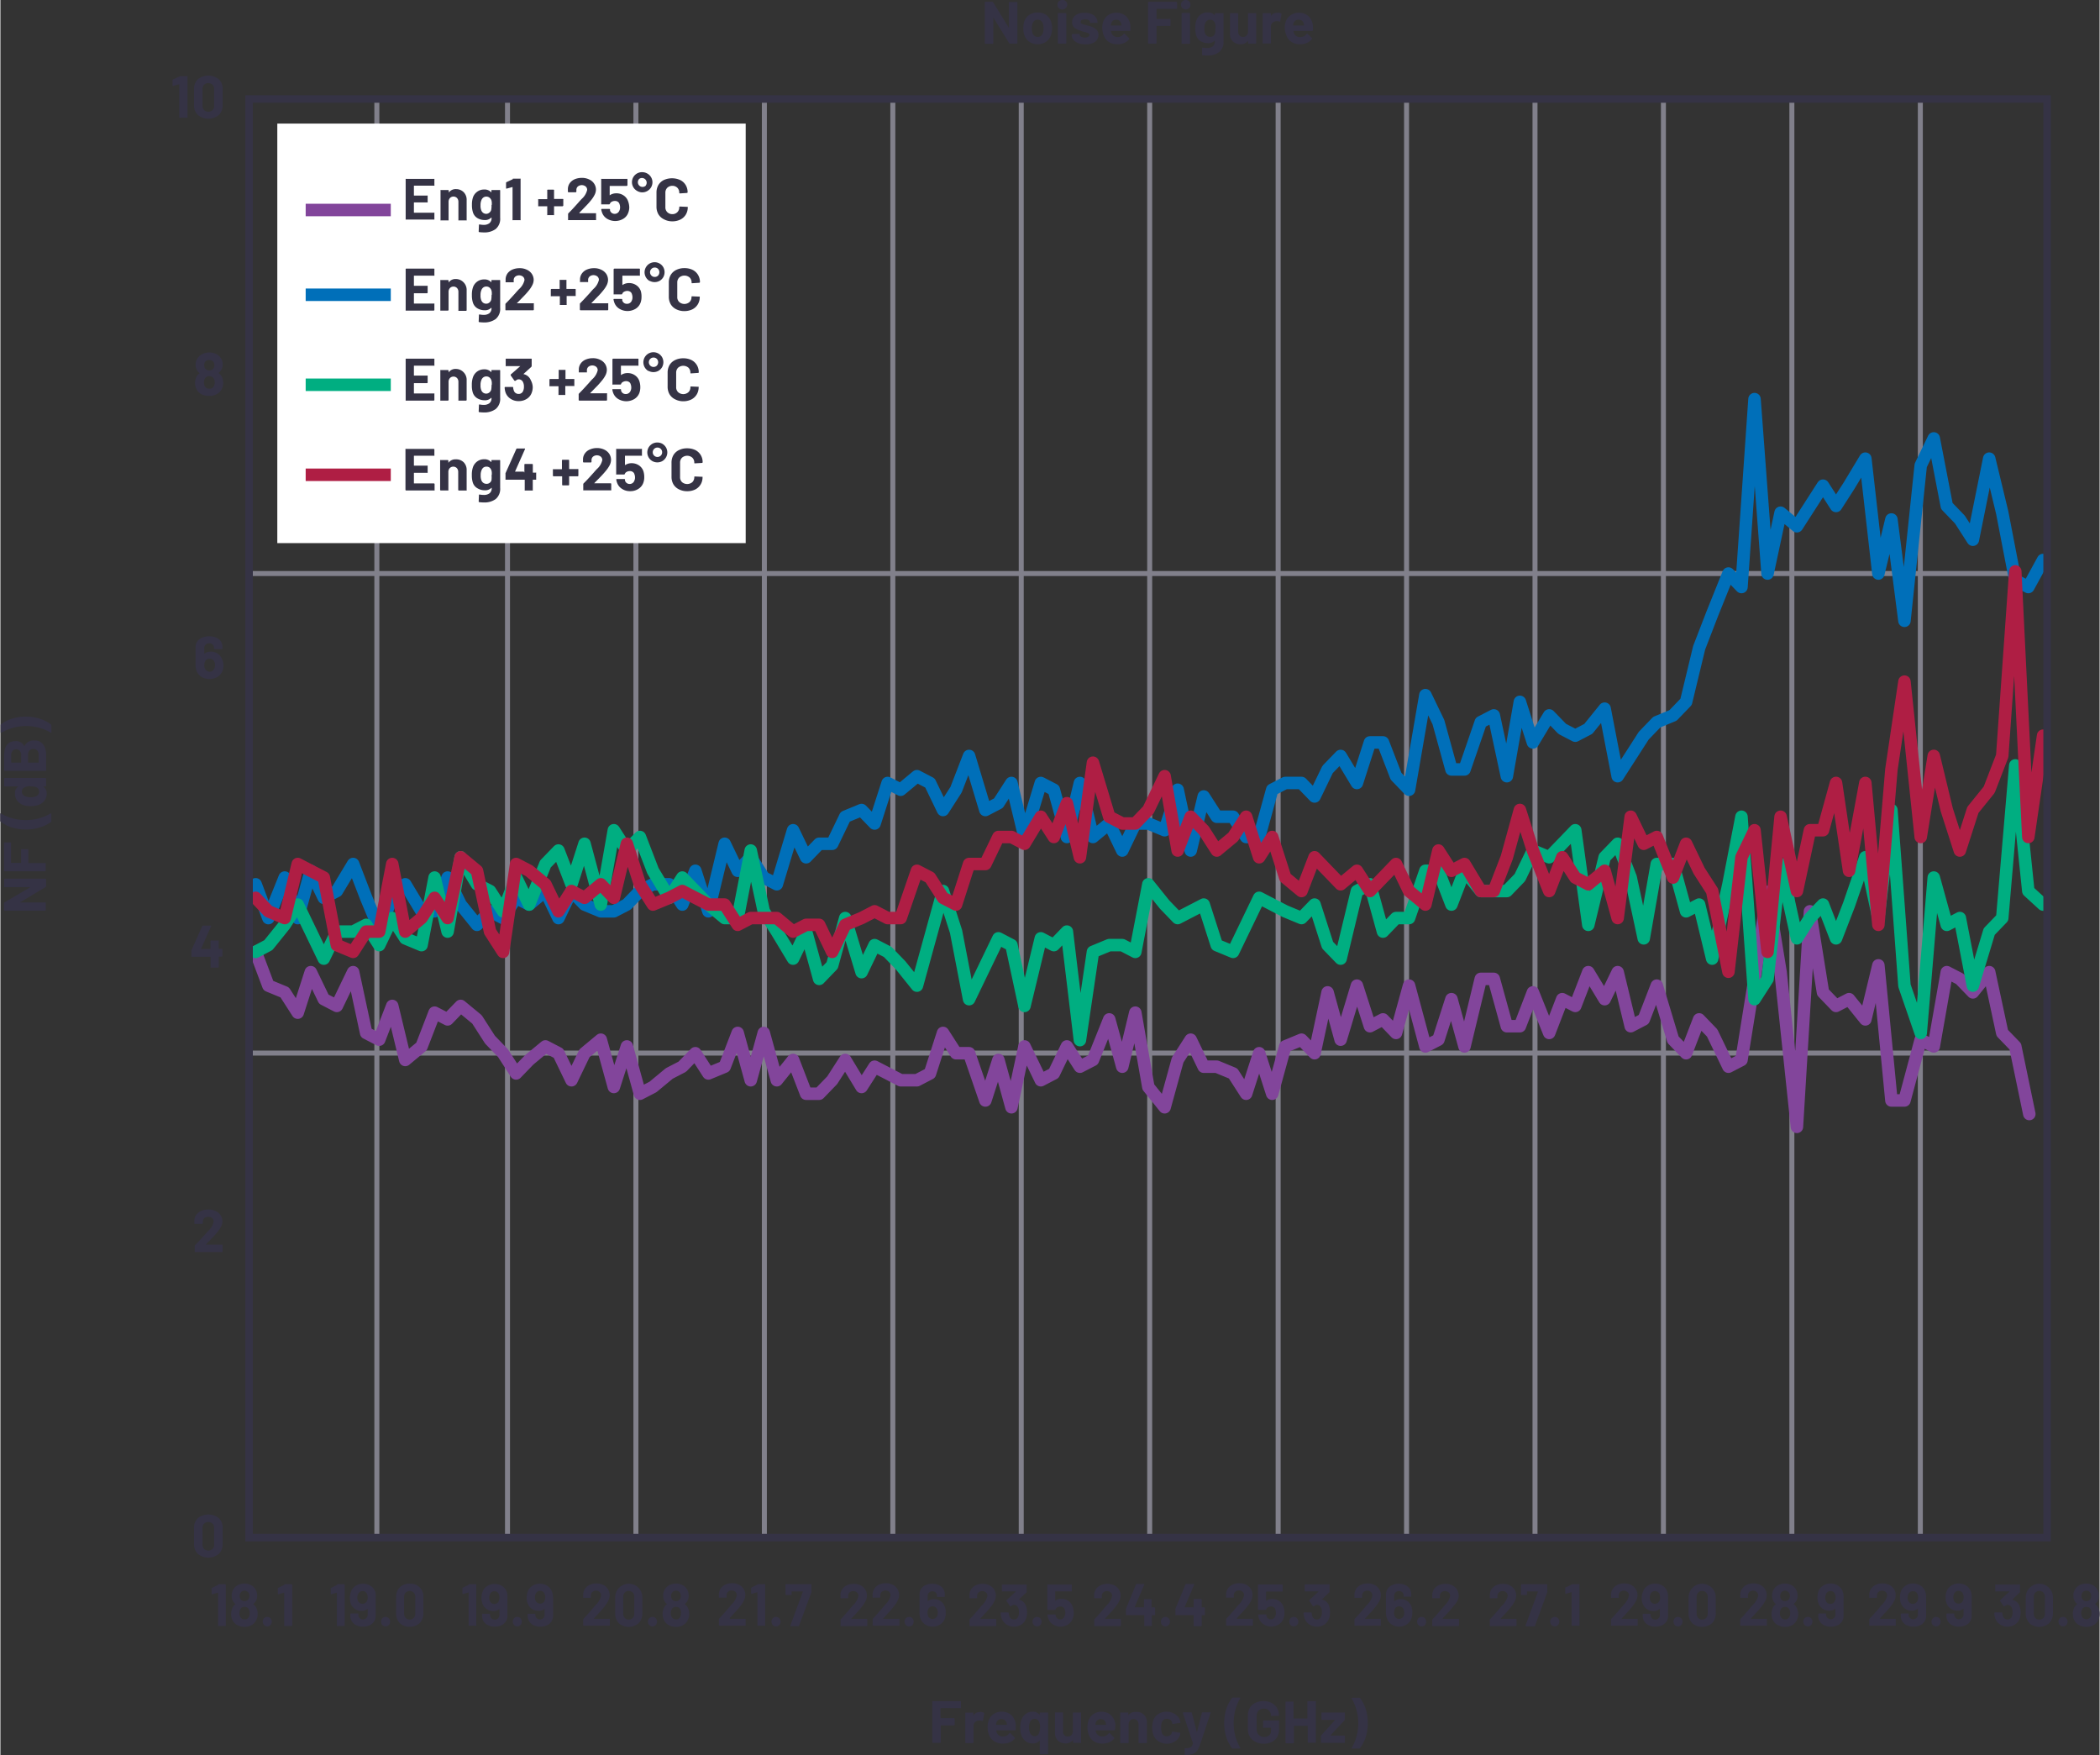 <svg id="a7596a2e-8cd6-4fb4-b14f-2e94822f4194" data-name="Layer 1" xmlns="http://www.w3.org/2000/svg" xmlns:xlink="http://www.w3.org/1999/xlink" width="5.84in" height="4.88in" viewBox="0 0 420.3 351.35"><rect x="0" y="0" width="420.3" height="351.35" fill="#333333" stroke="none"/><defs><clipPath id="f0e8926e-cd9d-4c78-93d1-b9214aa2b0bd" transform="translate(-1.09 -1.44)"><rect x="49.63" y="19.1" width="363.47" height="293.5" fill="none"/></clipPath></defs><line x1="127.24" y1="307.82" x2="127.24" y2="19.72" fill="none" stroke="#81808b" stroke-miterlimit="10"/><path d="M37,16.69h1.45a.12.12,0,0,1,.1,0,.14.14,0,0,1,0,.1v8.11a.16.16,0,0,1,0,.11.15.15,0,0,1-.1,0h-1.4a.15.15,0,0,1-.1,0,.16.16,0,0,1-.05-.11V18.37a.06.06,0,0,0,0-.05s0,0-.05,0l-1.19.32h0c-.08,0-.11,0-.11-.13l0-1a.18.18,0,0,1,.11-.17l1.26-.59A.42.42,0,0,1,37,16.69Z" transform="translate(-1.09 -1.44)" fill="#353345"/><path d="M40.63,24.48a2.66,2.66,0,0,1-.77-2V19.3a2.62,2.62,0,0,1,.77-2,3.36,3.36,0,0,1,4.18,0,2.58,2.58,0,0,1,.77,2v3.17a2.62,2.62,0,0,1-.77,2,3.32,3.32,0,0,1-4.18,0Zm2.94-1a1.19,1.19,0,0,0,.32-.88v-3.3a1.2,1.2,0,0,0-.32-.89,1.26,1.26,0,0,0-1.7,0,1.24,1.24,0,0,0-.32.89v3.3a1.24,1.24,0,0,0,.32.88,1.26,1.26,0,0,0,1.7,0Z" transform="translate(-1.09 -1.44)" fill="#353345"/><path d="M40.63,312.53a2.66,2.66,0,0,1-.77-2v-3.17a2.62,2.62,0,0,1,.77-2,3.36,3.36,0,0,1,4.18,0,2.58,2.58,0,0,1,.77,2v3.17a2.62,2.62,0,0,1-.77,2,3.32,3.32,0,0,1-4.18,0Zm2.94-1a1.18,1.18,0,0,0,.32-.88v-3.3a1.18,1.18,0,0,0-.32-.88,1.26,1.26,0,0,0-1.7,0,1.22,1.22,0,0,0-.32.88v3.3a1.22,1.22,0,0,0,.32.88,1.26,1.26,0,0,0,1.7,0Z" transform="translate(-1.09 -1.44)" fill="#353345"/><path d="M45.69,78.12a2.39,2.39,0,0,1-.3,1.23,2.28,2.28,0,0,1-1,1,3.09,3.09,0,0,1-1.53.35,3.23,3.23,0,0,1-1.51-.34,2.25,2.25,0,0,1-1-1,2.69,2.69,0,0,1-.29-1.23,2.75,2.75,0,0,1,.28-1.24,1.58,1.58,0,0,1,.6-.68.06.06,0,0,0,0-.09,1.74,1.74,0,0,1-.5-.57,2.16,2.16,0,0,1-.27-1.08,2.35,2.35,0,0,1,1.41-2.17A3.2,3.2,0,0,1,42.91,72a2.92,2.92,0,0,1,1.29.27,2.35,2.35,0,0,1,.92.72,2.27,2.27,0,0,1,.48,1.44,2,2,0,0,1-.32,1.11,1.91,1.91,0,0,1-.49.53s0,.06,0,.08a1.81,1.81,0,0,1,.63.71A2.79,2.79,0,0,1,45.69,78.12ZM44,78a1.53,1.53,0,0,0-.17-.74,1,1,0,0,0-.92-.51.92.92,0,0,0-.89.5,1.5,1.5,0,0,0-.18.78,1.46,1.46,0,0,0,.2.78,1,1,0,0,0,.88.45.94.94,0,0,0,.85-.42A1.42,1.42,0,0,0,44,78Zm-2.1-3.45a1.26,1.26,0,0,0,.15.62,1,1,0,0,0,.86.43,1,1,0,0,0,.87-.43,1.19,1.19,0,0,0,.16-.64,1.11,1.11,0,0,0-.12-.5.88.88,0,0,0-.36-.38,1.15,1.15,0,0,0-.57-.14,1,1,0,0,0-.52.14A.89.89,0,0,0,42,74,1.13,1.13,0,0,0,41.89,74.51Z" transform="translate(-1.09 -1.44)" fill="#353345"/><path d="M45.75,134.59a3.1,3.1,0,0,1-.23,1.25,2.4,2.4,0,0,1-1,1.12,3.16,3.16,0,0,1-3.15,0,2.42,2.42,0,0,1-1-1.18,3.18,3.18,0,0,1-.21-1.18V131a2,2,0,0,1,.34-1.15,2.25,2.25,0,0,1,1-.76,3.48,3.48,0,0,1,1.41-.27,3.33,3.33,0,0,1,1.38.27,2.18,2.18,0,0,1,.93.75,2,2,0,0,1,.33,1.12v.34a.18.18,0,0,1,0,.1.15.15,0,0,1-.11,0H44a.14.14,0,0,1-.14-.14v-.11a.9.9,0,0,0-.27-.66.93.93,0,0,0-.68-.26,1,1,0,0,0-.73.27.9.9,0,0,0-.28.69v1.13a.05.05,0,0,0,0,0s0,0,0,0a2,2,0,0,1,1.31-.42,2.53,2.53,0,0,1,1.29.33,2.27,2.27,0,0,1,.89,1A2.82,2.82,0,0,1,45.75,134.59Zm-1.69,0a1.45,1.45,0,0,0-.19-.79,1,1,0,0,0-.88-.48.92.92,0,0,0-.9.49,1.58,1.58,0,0,0-.18.8,1.49,1.49,0,0,0,.16.73,1,1,0,0,0,1.81,0A1.46,1.46,0,0,0,44.06,134.62Z" transform="translate(-1.09 -1.44)" fill="#353345"/><path d="M45.54,191.5a.12.12,0,0,1,0,.1v1.21a.14.14,0,0,1-.14.14h-.52a.05.05,0,0,0-.06.06v2a.14.14,0,0,1-.14.14h-1.4a.15.15,0,0,1-.11,0,.18.18,0,0,1,0-.1v-2a.05.05,0,0,0-.06-.06H39.43a.12.12,0,0,1-.1,0,.14.14,0,0,1,0-.1v-1a.74.74,0,0,1,0-.18l2.16-4.85a.18.18,0,0,1,.17-.11h1.5a.13.13,0,0,1,.11,0,.12.12,0,0,1,0,.12l-2,4.5a0,0,0,0,0,0,.05s0,0,0,0h1.82a.05.05,0,0,0,.06-.06v-1.48a.14.14,0,0,1,.15-.15h1.4a.18.18,0,0,1,.1,0,.15.15,0,0,1,0,.11v1.48a.05.05,0,0,0,.06.06h.52A.14.14,0,0,1,45.54,191.5Z" transform="translate(-1.09 -1.44)" fill="#353345"/><path d="M42.21,250.62a.05.05,0,0,0,0,0h3.25a.12.12,0,0,1,.1,0,.14.14,0,0,1,0,.1V252a.14.14,0,0,1,0,.1.12.12,0,0,1-.1,0h-5.4A.14.14,0,0,1,40,252v-1.11a.24.24,0,0,1,.07-.18c.39-.38.79-.8,1.2-1.25s.66-.74.77-.85.45-.51.68-.76A3.41,3.41,0,0,0,43.78,246a.91.91,0,0,0-.3-.7,1.3,1.3,0,0,0-1.56,0,.94.94,0,0,0-.3.72v.3a.14.14,0,0,1-.14.14H40.06a.14.14,0,0,1-.14-.14v-.57a2,2,0,0,1,.41-1.14,2.36,2.36,0,0,1,1-.76,3.4,3.4,0,0,1,1.38-.27,3.31,3.31,0,0,1,1.49.32,2.39,2.39,0,0,1,1,.86,2.18,2.18,0,0,1,.34,1.2,2.36,2.36,0,0,1-.25,1,5.77,5.77,0,0,1-.76,1.14c-.25.31-.51.62-.8.92s-.72.75-1.29,1.33l-.18.17S42.2,250.61,42.21,250.62Z" transform="translate(-1.09 -1.44)" fill="#353345"/><path d="M44.71,318.59h1.38a.14.14,0,0,1,.13.15v8.11a.13.13,0,0,1,0,.1.11.11,0,0,1-.09,0H44.75a.1.1,0,0,1-.09,0,.13.13,0,0,1,0-.1v-6.58a.09.09,0,0,0,0,0s0,0,0,0l-1.13.33h-.05c-.07,0-.1-.05-.1-.13l0-1a.15.15,0,0,1,.1-.16l1.2-.59A.25.25,0,0,1,44.71,318.59Z" transform="translate(-1.09 -1.44)" fill="#353345"/><path d="M52.6,324.53a2.55,2.55,0,0,1-.29,1.24,2.16,2.16,0,0,1-.91,1,2.79,2.79,0,0,1-1.45.36,3.12,3.12,0,0,1-1.44-.34,2.22,2.22,0,0,1-.95-1,2.72,2.72,0,0,1-.28-1.24,2.91,2.91,0,0,1,.27-1.24,1.56,1.56,0,0,1,.57-.68s0-.05,0-.08a1.82,1.82,0,0,1-.47-.58,2.16,2.16,0,0,1-.26-1.08,2.32,2.32,0,0,1,1.34-2.17,2.83,2.83,0,0,1,1.22-.25,2.71,2.71,0,0,1,1.23.26,2.37,2.37,0,0,1,.87.72,2.42,2.42,0,0,1,.45,1.44,2.1,2.1,0,0,1-.29,1.12,2.13,2.13,0,0,1-.47.52s0,.06,0,.09a1.66,1.66,0,0,1,.59.71A2.74,2.74,0,0,1,52.6,324.53ZM51,324.38a1.67,1.67,0,0,0-.16-.75.91.91,0,0,0-.88-.5.85.85,0,0,0-.84.49,1.5,1.5,0,0,0-.18.78,1.46,1.46,0,0,0,.2.78.89.89,0,0,0,.83.46.88.88,0,0,0,.81-.42A1.54,1.54,0,0,0,51,324.38Zm-2-3.46a1.26,1.26,0,0,0,.15.62.87.87,0,0,0,.81.44.94.94,0,0,0,.83-.44,1.22,1.22,0,0,0,.15-.63,1.26,1.26,0,0,0-.11-.51.83.83,0,0,0-.35-.37.93.93,0,0,0-.53-.14.88.88,0,0,0-.5.14.79.79,0,0,0-.33.39A1.08,1.08,0,0,0,49,320.92Z" transform="translate(-1.09 -1.44)" fill="#353345"/><path d="M53.87,326.77a1,1,0,0,1-.26-.68.92.92,0,0,1,.25-.68.92.92,0,0,1,1.3,0,1,1,0,0,1,0,1.36.89.89,0,0,1-1.28,0Z" transform="translate(-1.09 -1.44)" fill="#353345"/><path d="M58,318.59h1.38a.14.14,0,0,1,.13.15v8.11a.13.13,0,0,1,0,.1.11.11,0,0,1-.09,0H58a.11.11,0,0,1-.09,0,.13.13,0,0,1,0-.1v-6.58a.09.09,0,0,0,0,0s0,0,0,0l-1.13.33h-.05c-.06,0-.1-.05-.1-.13l0-1a.15.15,0,0,1,.1-.16l1.2-.59A.25.25,0,0,1,58,318.59Z" transform="translate(-1.09 -1.44)" fill="#353345"/><path d="M119.92,325.52s0,0,0,0h3.09a.13.13,0,0,1,.1,0,.18.18,0,0,1,0,.1v1.17a.18.18,0,0,1,0,.1.13.13,0,0,1-.1,0h-5.13a.13.13,0,0,1-.1,0,.18.18,0,0,1,0-.1v-1.11a.29.29,0,0,1,.07-.18c.37-.38.75-.8,1.14-1.25l.73-.85c.21-.26.43-.51.65-.75a3.56,3.56,0,0,0,1-1.8.91.91,0,0,0-.29-.69,1,1,0,0,0-.74-.27,1,1,0,0,0-.74.27.93.93,0,0,0-.28.71v.3a.15.15,0,0,1,0,.1.14.14,0,0,1-.1.05h-1.34a.12.12,0,0,1-.1-.05.12.12,0,0,1,0-.1v-.56a2.09,2.09,0,0,1,.39-1.15,2.22,2.22,0,0,1,.94-.76,3.1,3.1,0,0,1,1.31-.26,3,3,0,0,1,1.41.31,2.32,2.32,0,0,1,.92.86,2.26,2.26,0,0,1,.33,1.2,2.45,2.45,0,0,1-.24,1,5.32,5.32,0,0,1-.72,1.14c-.23.32-.49.62-.76.93l-1.22,1.32-.17.18S119.91,325.5,119.92,325.52Z" transform="translate(-1.09 -1.44)" fill="#353345"/><path d="M124.91,326.39a2.74,2.74,0,0,1-.73-2v-3.17a2.72,2.72,0,1,1,5.44,0v3.17a2.75,2.75,0,0,1-.74,2,3.06,3.06,0,0,1-4,0Zm2.8-1.05a1.25,1.25,0,0,0,.3-.88v-3.3a1.25,1.25,0,0,0-.3-.88,1.06,1.06,0,0,0-.82-.33,1,1,0,0,0-.8.33,1.25,1.25,0,0,0-.3.88v3.3a1.25,1.25,0,0,0,.3.88,1,1,0,0,0,.8.33A1.06,1.06,0,0,0,127.71,325.34Z" transform="translate(-1.09 -1.44)" fill="#353345"/><path d="M131,326.77a1,1,0,0,1,0-1.36.86.86,0,0,1,.65-.27.83.83,0,0,1,.65.27.93.93,0,0,1,.26.68,1,1,0,0,1-.26.68.91.91,0,0,1-1.29,0Z" transform="translate(-1.09 -1.44)" fill="#353345"/><path d="M139,324.53a2.55,2.55,0,0,1-.29,1.24,2.16,2.16,0,0,1-.91,1,2.79,2.79,0,0,1-1.45.36,3.12,3.12,0,0,1-1.44-.34,2.22,2.22,0,0,1-.95-1,2.72,2.72,0,0,1-.28-1.24,2.91,2.91,0,0,1,.27-1.24,1.61,1.61,0,0,1,.56-.68s0-.05,0-.08a1.94,1.94,0,0,1-.46-.58,2.16,2.16,0,0,1-.26-1.08,2.29,2.29,0,0,1,.45-1.44,2.34,2.34,0,0,1,.88-.73,2.91,2.91,0,0,1,1.23-.25,2.71,2.71,0,0,1,1.23.26,2.37,2.37,0,0,1,.87.72,2.42,2.42,0,0,1,.45,1.44,2.2,2.2,0,0,1-.29,1.12,2.13,2.13,0,0,1-.47.52s0,.06,0,.09a1.66,1.66,0,0,1,.59.71A2.74,2.74,0,0,1,139,324.53Zm-1.62-.15a1.67,1.67,0,0,0-.16-.75.91.91,0,0,0-.88-.5.85.85,0,0,0-.84.49,1.5,1.5,0,0,0-.18.78,1.46,1.46,0,0,0,.2.78.89.89,0,0,0,.83.46.88.88,0,0,0,.81-.42A1.54,1.54,0,0,0,137.35,324.38Zm-2-3.46a1.26,1.26,0,0,0,.15.62.87.87,0,0,0,.81.44.94.94,0,0,0,.83-.44,1.22,1.22,0,0,0,.15-.63,1.26,1.26,0,0,0-.11-.51.83.83,0,0,0-.35-.37.93.93,0,0,0-.53-.14.88.88,0,0,0-.5.14.79.79,0,0,0-.33.39A1.08,1.08,0,0,0,135.35,320.92Z" transform="translate(-1.09 -1.44)" fill="#353345"/><line x1="152.96" y1="307.82" x2="152.96" y2="19.72" fill="none" stroke="#81808b" stroke-miterlimit="10"/><path d="M147.12,325.52a.06.06,0,0,0,0,0h3.09a.11.11,0,0,1,.09,0,.13.13,0,0,1,0,.1v1.17a.13.13,0,0,1,0,.1.11.11,0,0,1-.09,0h-5.13a.14.14,0,0,1-.14-.14v-1.11a.24.24,0,0,1,.07-.18c.37-.38.75-.8,1.14-1.25l.73-.85c.21-.26.43-.51.65-.75a3.52,3.52,0,0,0,1-1.8.9.9,0,0,0-.28-.69,1,1,0,0,0-.74-.27,1,1,0,0,0-.74.27.94.94,0,0,0-.29.71v.3a.12.12,0,0,1,0,.1.12.12,0,0,1-.1.05h-1.34a.14.14,0,0,1-.1-.05.15.15,0,0,1,0-.1v-.56a2.17,2.17,0,0,1,.39-1.15,2.35,2.35,0,0,1,.94-.76,3.11,3.11,0,0,1,1.32-.26,3,3,0,0,1,1.41.31,2.46,2.46,0,0,1,.92.86,2.25,2.25,0,0,1,.32,1.2,2.45,2.45,0,0,1-.24,1,4.88,4.88,0,0,1-.71,1.14c-.24.32-.49.62-.77.93l-1.22,1.32-.17.18A0,0,0,0,0,147.12,325.52Z" transform="translate(-1.09 -1.44)" fill="#353345"/><path d="M152.74,318.59h1.38a.18.18,0,0,1,.1,0,.21.21,0,0,1,0,.11v8.11a.18.18,0,0,1,0,.1.13.13,0,0,1-.1,0h-1.33a.14.14,0,0,1-.14-.14v-6.58l0,0s0,0,0,0l-1.13.33h0c-.07,0-.11-.05-.11-.13l0-1a.15.15,0,0,1,.1-.16l1.2-.59A.27.27,0,0,1,152.74,318.59Z" transform="translate(-1.09 -1.44)" fill="#353345"/><path d="M155.73,326.77a1,1,0,0,1-.25-.68.92.92,0,0,1,.25-.68.83.83,0,0,1,.65-.27.86.86,0,0,1,.65.27,1,1,0,0,1,0,1.36.84.84,0,0,1-.64.27A.86.86,0,0,1,155.73,326.77Z" transform="translate(-1.09 -1.44)" fill="#353345"/><path d="M159.27,326.82l2.48-6.7c0-.05,0-.08-.05-.08h-2.13a.05.05,0,0,0-.06.06v.56a.13.13,0,0,1,0,.1.12.12,0,0,1-.09,0h-1a.14.14,0,0,1-.14-.14v-1.92a.21.21,0,0,1,0-.11.18.18,0,0,1,.1,0h5a.18.18,0,0,1,.1,0,.21.21,0,0,1,0,.11V320a.45.45,0,0,1,0,.18L161,326.88c0,.08-.07.11-.16.11h-1.42C159.27,327,159.23,326.94,159.27,326.82Z" transform="translate(-1.09 -1.44)" fill="#353345"/><line x1="178.68" y1="307.82" x2="178.68" y2="19.72" fill="none" stroke="#81808b" stroke-miterlimit="10"/><path d="M171.43,325.52a.05.05,0,0,0,0,0h3.09a.14.14,0,0,1,.14.14v1.17a.14.14,0,0,1-.14.14h-5.13a.11.11,0,0,1-.09,0,.13.13,0,0,1,0-.1v-1.11a.28.28,0,0,1,.06-.18c.38-.38.76-.8,1.14-1.25s.64-.73.73-.85.43-.51.65-.75a3.48,3.48,0,0,0,1-1.8.9.9,0,0,0-.28-.69,1.16,1.16,0,0,0-1.49,0,.93.93,0,0,0-.28.71v.3a.12.12,0,0,1,0,.1.14.14,0,0,1-.1.05h-1.34a.14.14,0,0,1-.1-.05.12.12,0,0,1,0-.1v-.56a2.09,2.09,0,0,1,.39-1.15,2.28,2.28,0,0,1,.94-.76,3.11,3.11,0,0,1,1.32-.26,3,3,0,0,1,1.4.31,2.42,2.42,0,0,1,.93.86,2.34,2.34,0,0,1,.32,1.2,2.45,2.45,0,0,1-.24,1,5.32,5.32,0,0,1-.72,1.14c-.23.32-.49.62-.76.93l-1.22,1.32-.17.18S171.42,325.5,171.43,325.52Z" transform="translate(-1.09 -1.44)" fill="#353345"/><path d="M177.81,325.52a.06.06,0,0,0,.05,0H181a.11.11,0,0,1,.09,0,.13.13,0,0,1,0,.1v1.17a.13.13,0,0,1,0,.1.11.11,0,0,1-.09,0h-5.13a.14.14,0,0,1-.14-.14v-1.11a.24.24,0,0,1,.07-.18c.37-.38.75-.8,1.14-1.25l.73-.85c.21-.26.43-.51.65-.75a3.56,3.56,0,0,0,1-1.8.91.91,0,0,0-.29-.69,1.15,1.15,0,0,0-1.48,0,.94.94,0,0,0-.29.71v.3a.12.12,0,0,1,0,.1.12.12,0,0,1-.09.05h-1.35a.14.14,0,0,1-.1-.05.15.15,0,0,1,0-.1v-.56a2.26,2.26,0,0,1,.39-1.15,2.35,2.35,0,0,1,.94-.76,3.11,3.11,0,0,1,1.32-.26,3,3,0,0,1,1.41.31,2.39,2.39,0,0,1,.92.86,2.26,2.26,0,0,1,.33,1.2,2.45,2.45,0,0,1-.24,1A5.32,5.32,0,0,1,180,323c-.24.32-.49.62-.77.93L178,325.29l-.17.18A0,0,0,0,0,177.81,325.52Z" transform="translate(-1.09 -1.44)" fill="#353345"/><path d="M182.39,326.77a1,1,0,0,1,0-1.36.86.86,0,0,1,.65-.27.83.83,0,0,1,.65.27.92.92,0,0,1,.25.68,1,1,0,0,1-.25.68.86.86,0,0,1-.65.27A.84.84,0,0,1,182.39,326.77Z" transform="translate(-1.09 -1.44)" fill="#353345"/><path d="M190.37,324.3a3.49,3.49,0,0,1-.21,1.25,2.43,2.43,0,0,1-.93,1.12,2.65,2.65,0,0,1-1.48.41,2.68,2.68,0,0,1-1.51-.43,2.38,2.38,0,0,1-.93-1.18,3.4,3.4,0,0,1-.2-1.18v-3.61a2,2,0,0,1,1.23-1.91,3.13,3.13,0,0,1,1.33-.27,3,3,0,0,1,1.31.27,2.12,2.12,0,0,1,.89.75,2,2,0,0,1,.31,1.12V321a.14.14,0,0,1-.14.14h-1.33a.13.13,0,0,1-.1,0,.18.18,0,0,1,0-.1v-.11a.92.92,0,0,0-.25-.66.86.86,0,0,0-.65-.26.91.91,0,0,0-.95,1V322s0,0,0,0a0,0,0,0,0,0,0,1.82,1.82,0,0,1,1.25-.42,2.3,2.3,0,0,1,1.22.33,2.25,2.25,0,0,1,.85.95A3.08,3.08,0,0,1,190.37,324.3Zm-1.6,0a1.45,1.45,0,0,0-.19-.79.9.9,0,0,0-.83-.48.86.86,0,0,0-.85.49,1.58,1.58,0,0,0-.17.8,1.76,1.76,0,0,0,.14.73,1,1,0,0,0,1.73,0A1.57,1.57,0,0,0,188.77,324.33Z" transform="translate(-1.09 -1.44)" fill="#353345"/><line x1="204.39" y1="307.82" x2="204.39" y2="19.72" fill="none" stroke="#81808b" stroke-miterlimit="10"/><path d="M197.25,325.52l0,0h3.09a.14.14,0,0,1,.14.14v1.17a.14.14,0,0,1-.14.14h-5.13a.1.1,0,0,1-.09,0,.13.13,0,0,1,0-.1v-1.11a.28.28,0,0,1,.06-.18c.38-.38.76-.8,1.14-1.25s.64-.73.73-.85.43-.51.65-.75a3.48,3.48,0,0,0,1-1.8.9.9,0,0,0-.28-.69,1.16,1.16,0,0,0-1.49,0,.93.93,0,0,0-.28.71v.3a.12.12,0,0,1,0,.1.14.14,0,0,1-.1.05h-1.34a.14.14,0,0,1-.1-.05.12.12,0,0,1,0-.1v-.56a2.09,2.09,0,0,1,.39-1.15,2.28,2.28,0,0,1,.94-.76,3.11,3.11,0,0,1,1.32-.26,3,3,0,0,1,1.4.31,2.42,2.42,0,0,1,.93.86,2.34,2.34,0,0,1,.32,1.2,2.45,2.45,0,0,1-.24,1,5.32,5.32,0,0,1-.72,1.14c-.23.32-.49.62-.76.93l-1.22,1.32-.17.18S197.24,325.5,197.25,325.52Z" transform="translate(-1.09 -1.44)" fill="#353345"/><path d="M206.65,324.26a3.6,3.6,0,0,1-.2,1.2,2.36,2.36,0,0,1-.92,1.2,2.74,2.74,0,0,1-1.52.43,2.53,2.53,0,0,1-1.52-.46,2.47,2.47,0,0,1-.94-1.23,3.69,3.69,0,0,1-.19-1c0-.1,0-.15.14-.15h1.35c.09,0,.13.05.13.15a2.09,2.09,0,0,0,.13.59,1,1,0,0,0,.33.48.89.89,0,0,0,.56.18.87.87,0,0,0,.87-.59,2,2,0,0,0,.16-.84,2.09,2.09,0,0,0-.17-.93.9.9,0,0,0-.88-.56.56.56,0,0,0-.26.08,2.67,2.67,0,0,0-.33.22.18.18,0,0,1-.09,0,.11.11,0,0,1-.1-.08l-.67-1a.14.14,0,0,1,0-.09.21.21,0,0,1,.05-.12l1.81-1.66a.06.06,0,0,0,0-.05s0,0,0,0h-2.68a.13.13,0,0,1-.1,0,.18.18,0,0,1,0-.1v-1.16a.21.21,0,0,1,0-.11.18.18,0,0,1,.1,0h4.75a.18.18,0,0,1,.1,0,.15.15,0,0,1,0,.11v1.32a.29.29,0,0,1-.08.18L205,321.68a0,0,0,0,0,0,0s0,0,0,0a1.88,1.88,0,0,1,1.41,1.23A3.21,3.21,0,0,1,206.65,324.26Z" transform="translate(-1.09 -1.44)" fill="#353345"/><path d="M208,326.77a1,1,0,0,1-.26-.68.93.93,0,0,1,.26-.68.91.91,0,0,1,1.29,0,.93.93,0,0,1,.26.68,1,1,0,0,1-.26.68.91.91,0,0,1-1.29,0Z" transform="translate(-1.09 -1.44)" fill="#353345"/><path d="M216,324.3a3.23,3.23,0,0,1-.18,1.11,2.41,2.41,0,0,1-.93,1.22,2.67,2.67,0,0,1-1.55.45,2.71,2.71,0,0,1-1.52-.44,2.32,2.32,0,0,1-.93-1.2,4,4,0,0,1-.17-.66v0c0-.09,0-.13.14-.13h1.38c.07,0,.12,0,.15.13a.21.21,0,0,0,0,.12.41.41,0,0,1,0,.08,1,1,0,0,0,.35.48.82.82,0,0,0,.53.17.91.91,0,0,0,.56-.18,1,1,0,0,0,.35-.5,1.41,1.41,0,0,0,.12-.63,2,2,0,0,0-.1-.62.82.82,0,0,0-.32-.48,1,1,0,0,0-.56-.17,1.15,1.15,0,0,0-.6.16.75.75,0,0,0-.36.41.14.14,0,0,1-.15.12h-1.4a.14.14,0,0,1-.1-.05.15.15,0,0,1,0-.1v-4.83a.21.21,0,0,1,0-.11.18.18,0,0,1,.1,0h4.71a.13.13,0,0,1,.09,0,.15.15,0,0,1,0,.11v1.16a.13.13,0,0,1,0,.1.1.1,0,0,1-.09,0h-3.18a.05.05,0,0,0-.06.06v1.78c0,.06,0,.07.07,0a2,2,0,0,1,1.18-.35,2.39,2.39,0,0,1,1.4.42,2.35,2.35,0,0,1,.85,1.17A4.32,4.32,0,0,1,216,324.3Z" transform="translate(-1.09 -1.44)" fill="#353345"/><line x1="230.11" y1="307.82" x2="230.11" y2="19.72" fill="none" stroke="#81808b" stroke-miterlimit="10"/><path d="M222.22,325.52l0,0h3.09a.14.14,0,0,1,.14.14v1.17a.14.14,0,0,1-.14.14h-5.13a.1.1,0,0,1-.09,0,.13.13,0,0,1,0-.1v-1.11a.28.28,0,0,1,.06-.18c.38-.38.76-.8,1.14-1.25l.73-.85c.22-.26.43-.51.65-.75a3.48,3.48,0,0,0,1-1.8.9.9,0,0,0-.28-.69,1.16,1.16,0,0,0-1.49,0,.93.93,0,0,0-.28.71v.3a.12.12,0,0,1,0,.1.14.14,0,0,1-.1.05h-1.34a.14.14,0,0,1-.1-.05.12.12,0,0,1,0-.1v-.56a2.09,2.09,0,0,1,.39-1.15,2.28,2.28,0,0,1,.94-.76,3.11,3.11,0,0,1,1.32-.26,3,3,0,0,1,1.4.31,2.42,2.42,0,0,1,.93.86,2.34,2.34,0,0,1,.32,1.2,2.45,2.45,0,0,1-.24,1,5.32,5.32,0,0,1-.72,1.14c-.23.32-.49.62-.76.93l-1.22,1.32-.17.18S222.21,325.5,222.22,325.52Z" transform="translate(-1.09 -1.44)" fill="#353345"/><path d="M232.28,323.37a.21.21,0,0,1,0,.11v1.21a.18.18,0,0,1,0,.1.13.13,0,0,1-.1,0h-.49a.05.05,0,0,0-.06.06v2a.13.13,0,0,1,0,.1.11.11,0,0,1-.09,0h-1.34a.11.11,0,0,1-.09,0,.13.13,0,0,1,0-.1v-2a.05.05,0,0,0-.06-.06h-3.5a.13.13,0,0,1-.1,0,.18.18,0,0,1,0-.1v-1a.45.45,0,0,1,0-.18l2-4.85a.16.16,0,0,1,.16-.11H230a.14.14,0,0,1,.11,0,.14.14,0,0,1,0,.13l-1.91,4.5a0,0,0,0,0,0,.05l0,0H230a.05.05,0,0,0,.06-.06v-1.49a.13.13,0,0,1,0-.1.11.11,0,0,1,.09,0h1.34a.11.11,0,0,1,.09,0,.13.13,0,0,1,0,.1v1.49a.05.05,0,0,0,.06.06h.49A.18.18,0,0,1,232.28,323.37Z" transform="translate(-1.09 -1.44)" fill="#353345"/><path d="M233.69,326.77a1,1,0,0,1-.25-.68.92.92,0,0,1,.25-.68.83.83,0,0,1,.65-.27.86.86,0,0,1,.65.27,1,1,0,0,1,0,1.36.91.91,0,0,1-1.29,0Z" transform="translate(-1.09 -1.44)" fill="#353345"/><path d="M242.25,323.37a.15.15,0,0,1,0,.11v1.21a.13.13,0,0,1,0,.1.11.11,0,0,1-.09,0h-.49a.05.05,0,0,0-.06.06v2a.14.14,0,0,1-.14.14h-1.33a.14.14,0,0,1-.14-.14v-2a.05.05,0,0,0-.06-.06h-3.5a.11.11,0,0,1-.09,0,.13.13,0,0,1,0-.1v-1a.67.67,0,0,1,0-.18l2-4.85a.17.17,0,0,1,.16-.11H240a.16.16,0,0,1,.11,0s0,.07,0,.13l-1.9,4.5a0,0,0,0,0,0,.05l0,0h1.73a.05.05,0,0,0,.06-.06v-1.49a.14.14,0,0,1,.14-.14h1.33a.14.14,0,0,1,.14.14v1.49a.05.05,0,0,0,.06.06h.49A.15.15,0,0,1,242.25,323.37Z" transform="translate(-1.09 -1.44)" fill="#353345"/><line x1="255.83" y1="307.82" x2="255.83" y2="19.72" fill="none" stroke="#81808b" stroke-miterlimit="10"/><path d="M248.68,325.52a.06.06,0,0,0,0,0h3.09a.11.11,0,0,1,.09,0,.13.13,0,0,1,0,.1v1.17a.13.13,0,0,1,0,.1.11.11,0,0,1-.09,0h-5.13a.14.14,0,0,1-.14-.14v-1.11a.24.24,0,0,1,.07-.18c.37-.38.75-.8,1.14-1.25l.73-.85c.21-.26.43-.51.65-.75a3.52,3.52,0,0,0,1-1.8.9.9,0,0,0-.28-.69,1,1,0,0,0-.74-.27,1,1,0,0,0-.74.27.94.94,0,0,0-.29.71v.3a.12.12,0,0,1,0,.1.12.12,0,0,1-.1.05h-1.34a.14.14,0,0,1-.1-.05.15.15,0,0,1,0-.1v-.56a2.17,2.17,0,0,1,.39-1.15,2.35,2.35,0,0,1,.94-.76,3.11,3.11,0,0,1,1.32-.26,3,3,0,0,1,1.41.31,2.46,2.46,0,0,1,.92.86,2.25,2.25,0,0,1,.32,1.2,2.45,2.45,0,0,1-.24,1,4.88,4.88,0,0,1-.71,1.14c-.24.32-.49.62-.77.93l-1.22,1.32-.17.18A0,0,0,0,0,248.68,325.52Z" transform="translate(-1.09 -1.44)" fill="#353345"/><path d="M258.19,324.3a3.23,3.23,0,0,1-.18,1.11,2.41,2.41,0,0,1-.93,1.22,2.87,2.87,0,0,1-3.07,0,2.32,2.32,0,0,1-.93-1.2,3.18,3.18,0,0,1-.17-.66v0c0-.09.05-.13.14-.13h1.38c.07,0,.12,0,.14.13a.34.34,0,0,0,0,.12l0,.08a1,1,0,0,0,.34.48.85.85,0,0,0,.54.17.91.91,0,0,0,.56-.18,1,1,0,0,0,.35-.5,1.41,1.41,0,0,0,.12-.63,1.71,1.71,0,0,0-.11-.62.78.78,0,0,0-.32-.48.94.94,0,0,0-.55-.17,1.15,1.15,0,0,0-.6.16.75.75,0,0,0-.36.41.14.14,0,0,1-.15.12h-1.4a.14.14,0,0,1-.1-.05.12.12,0,0,1,0-.1v-4.83a.15.15,0,0,1,0-.11.18.18,0,0,1,.1,0h4.71a.14.14,0,0,1,.13.15v1.16a.13.13,0,0,1,0,.1.11.11,0,0,1-.09,0h-3.18a.05.05,0,0,0-.06.06v1.78c0,.06,0,.07.07,0a2,2,0,0,1,1.18-.35,2.39,2.39,0,0,1,1.4.42,2.35,2.35,0,0,1,.85,1.17A4.32,4.32,0,0,1,258.19,324.3Z" transform="translate(-1.09 -1.44)" fill="#353345"/><path d="M259.4,326.77a1,1,0,0,1-.25-.68.92.92,0,0,1,.25-.68.83.83,0,0,1,.65-.27.86.86,0,0,1,.65.27,1,1,0,0,1,0,1.36.91.91,0,0,1-1.29,0Z" transform="translate(-1.09 -1.44)" fill="#353345"/><path d="M267.31,324.26a3.36,3.36,0,0,1-.21,1.2,2.39,2.39,0,0,1-.91,1.2,2.75,2.75,0,0,1-1.53.43,2.58,2.58,0,0,1-1.52-.46,2.47,2.47,0,0,1-.94-1.23,3.35,3.35,0,0,1-.18-1c0-.1,0-.15.14-.15h1.34c.09,0,.14.05.14.15a2.6,2.6,0,0,0,.12.59.94.94,0,0,0,.34.48.87.87,0,0,0,.55.18.88.88,0,0,0,.88-.59,2,2,0,0,0,.16-.84,2.24,2.24,0,0,0-.17-.93.91.91,0,0,0-.88-.56.56.56,0,0,0-.26.08,2.67,2.67,0,0,0-.33.22.18.18,0,0,1-.09,0s-.08,0-.11-.08l-.67-1a.24.24,0,0,1,0-.09.19.19,0,0,1,0-.12l1.82-1.66s0,0,0-.05,0,0,0,0h-2.68a.11.11,0,0,1-.09,0,.13.13,0,0,1,0-.1v-1.16a.14.14,0,0,1,.13-.15h4.76a.18.18,0,0,1,.1,0,.21.21,0,0,1,0,.11v1.32a.29.29,0,0,1-.08.18l-1.5,1.44a.08.08,0,0,0,0,0,.06.06,0,0,0,.06,0,1.88,1.88,0,0,1,1.41,1.23A3.4,3.4,0,0,1,267.31,324.26Z" transform="translate(-1.09 -1.44)" fill="#353345"/><line x1="281.54" y1="307.82" x2="281.54" y2="19.72" fill="none" stroke="#81808b" stroke-miterlimit="10"/><path d="M274.29,325.52l0,0h3.09a.13.13,0,0,1,.1,0,.18.18,0,0,1,0,.1v1.17a.18.18,0,0,1,0,.1.13.13,0,0,1-.1,0H272.3a.13.13,0,0,1-.1,0,.18.18,0,0,1,0-.1v-1.11a.29.29,0,0,1,.07-.18c.37-.38.75-.8,1.14-1.25l.73-.85c.21-.26.43-.51.65-.75a3.56,3.56,0,0,0,1-1.8.91.91,0,0,0-.29-.69,1,1,0,0,0-.74-.27,1,1,0,0,0-.74.27.93.93,0,0,0-.28.71v.3a.15.15,0,0,1,0,.1.14.14,0,0,1-.1.05h-1.35a.12.12,0,0,1-.09-.05.12.12,0,0,1,0-.1v-.56a2.16,2.16,0,0,1,.38-1.15,2.35,2.35,0,0,1,.94-.76,3.18,3.18,0,0,1,1.32-.26,3,3,0,0,1,1.41.31,2.32,2.32,0,0,1,.92.86,2.26,2.26,0,0,1,.33,1.2,2.45,2.45,0,0,1-.24,1,5.32,5.32,0,0,1-.72,1.14c-.24.32-.49.62-.76.93l-1.22,1.32-.17.18S274.29,325.5,274.29,325.52Z" transform="translate(-1.09 -1.44)" fill="#353345"/><path d="M283.78,324.3a3.28,3.28,0,0,1-.22,1.25,2.41,2.41,0,0,1-.92,1.12,2.67,2.67,0,0,1-1.48.41,2.71,2.71,0,0,1-1.52-.43,2.36,2.36,0,0,1-.92-1.18,3.18,3.18,0,0,1-.21-1.18v-3.61a2.06,2.06,0,0,1,.33-1.15,2.1,2.1,0,0,1,.9-.76,3.18,3.18,0,0,1,1.34-.27,3,3,0,0,1,1.31.27,2.09,2.09,0,0,1,.88.75,2,2,0,0,1,.31,1.12V321a.13.13,0,0,1,0,.1.1.1,0,0,1-.09,0h-1.34a.11.11,0,0,1-.09,0,.13.13,0,0,1,0-.1v-.11a1,1,0,0,0-.25-.66.89.89,0,0,0-.65-.26.92.92,0,0,0-1,1V322a.05.05,0,0,0,0,0,.06.06,0,0,0,.05,0,1.77,1.77,0,0,1,1.24-.42,2.23,2.23,0,0,1,2.08,1.28A3.08,3.08,0,0,1,283.78,324.3Zm-1.61,0a1.54,1.54,0,0,0-.18-.79.91.91,0,0,0-.83-.48.87.87,0,0,0-.86.49,1.69,1.69,0,0,0-.17.8,1.61,1.61,0,0,0,.15.73,1,1,0,0,0,1.72,0A1.57,1.57,0,0,0,282.17,324.33Z" transform="translate(-1.09 -1.44)" fill="#353345"/><path d="M285,326.77a1,1,0,0,1-.25-.68.92.92,0,0,1,.25-.68.83.83,0,0,1,.65-.27.86.86,0,0,1,.65.27,1,1,0,0,1,0,1.36.84.84,0,0,1-.64.27A.86.86,0,0,1,285,326.77Z" transform="translate(-1.09 -1.44)" fill="#353345"/><path d="M289.88,325.52a.05.05,0,0,0,0,0H293a.14.14,0,0,1,.14.14v1.17a.14.14,0,0,1-.14.14h-5.13a.1.1,0,0,1-.09,0,.13.13,0,0,1,0-.1v-1.11a.28.28,0,0,1,.06-.18c.38-.38.76-.8,1.14-1.25l.73-.85c.22-.26.43-.51.65-.75a3.48,3.48,0,0,0,1-1.8.9.9,0,0,0-.28-.69,1.16,1.16,0,0,0-1.49,0,.93.93,0,0,0-.28.71v.3a.12.12,0,0,1,0,.1.14.14,0,0,1-.1.05h-1.34a.14.14,0,0,1-.1-.05.12.12,0,0,1,0-.1v-.56a2.09,2.09,0,0,1,.39-1.15,2.28,2.28,0,0,1,.94-.76,3.11,3.11,0,0,1,1.32-.26,3,3,0,0,1,1.4.31,2.42,2.42,0,0,1,.93.86,2.34,2.34,0,0,1,.32,1.2,2.45,2.45,0,0,1-.24,1A5.32,5.32,0,0,1,292,323c-.23.32-.49.62-.76.93l-1.22,1.32-.17.18S289.87,325.5,289.88,325.52Z" transform="translate(-1.09 -1.44)" fill="#353345"/><line x1="307.26" y1="307.82" x2="307.26" y2="19.72" fill="none" stroke="#81808b" stroke-miterlimit="10"/><path d="M301.42,325.52a.05.05,0,0,0,0,0h3.09a.14.14,0,0,1,.14.14v1.17a.14.14,0,0,1-.14.14h-5.13a.11.11,0,0,1-.09,0,.13.13,0,0,1,0-.1v-1.11a.24.24,0,0,1,.07-.18c.37-.38.75-.8,1.14-1.25l.73-.85c.21-.26.42-.51.65-.75a3.52,3.52,0,0,0,1-1.8.9.9,0,0,0-.28-.69,1,1,0,0,0-.74-.27,1,1,0,0,0-.74.27.94.94,0,0,0-.29.71v.3a.12.12,0,0,1,0,.1.14.14,0,0,1-.1.05h-1.34a.14.14,0,0,1-.1-.05.12.12,0,0,1,0-.1v-.56a2.09,2.09,0,0,1,.39-1.15,2.28,2.28,0,0,1,.94-.76,3.11,3.11,0,0,1,1.32-.26,2.92,2.92,0,0,1,1.4.31,2.42,2.42,0,0,1,.93.86,2.34,2.34,0,0,1,.32,1.2,2.45,2.45,0,0,1-.24,1,5.66,5.66,0,0,1-.71,1.14c-.24.32-.49.62-.77.93l-1.22,1.32-.17.18A0,0,0,0,0,301.42,325.52Z" transform="translate(-1.09 -1.44)" fill="#353345"/><path d="M306.46,326.82l2.47-6.7c0-.05,0-.08,0-.08h-2.14s-.05,0-.05.06v.56a.18.18,0,0,1,0,.1.13.13,0,0,1-.1,0h-1a.1.1,0,0,1-.09,0,.13.13,0,0,1,0-.1v-1.92a.14.14,0,0,1,.13-.15h5a.14.14,0,0,1,.13.15V320a.67.67,0,0,1,0,.18l-2.46,6.75a.15.15,0,0,1-.16.11h-1.43C306.46,327,306.42,326.94,306.46,326.82Z" transform="translate(-1.09 -1.44)" fill="#353345"/><path d="M311.65,326.77a1,1,0,0,1,0-1.36.86.86,0,0,1,.65-.27.83.83,0,0,1,.65.27.93.93,0,0,1,.26.68,1,1,0,0,1-.26.68.91.91,0,0,1-1.29,0Z" transform="translate(-1.09 -1.44)" fill="#353345"/><path d="M315.77,318.59h1.38a.18.18,0,0,1,.1,0,.21.21,0,0,1,0,.11v8.11a.18.18,0,0,1,0,.1.13.13,0,0,1-.1,0h-1.33a.14.14,0,0,1-.14-.14v-6.58l0,0s0,0-.05,0l-1.13.33h0c-.07,0-.1-.05-.1-.13l0-1a.17.17,0,0,1,.1-.16l1.2-.59A.29.29,0,0,1,315.77,318.59Z" transform="translate(-1.09 -1.44)" fill="#353345"/><line x1="332.97" y1="307.82" x2="332.97" y2="19.72" fill="none" stroke="#81808b" stroke-miterlimit="10"/><path d="M325.71,325.52l0,0h3.09a.13.13,0,0,1,.1,0,.18.18,0,0,1,0,.1v1.17a.18.18,0,0,1,0,.1.13.13,0,0,1-.1,0h-5.13a.13.13,0,0,1-.1,0,.18.18,0,0,1,0-.1v-1.11a.29.29,0,0,1,.07-.18c.37-.38.75-.8,1.14-1.25l.73-.85c.21-.26.43-.51.65-.75a3.56,3.56,0,0,0,1-1.8.91.91,0,0,0-.29-.69,1,1,0,0,0-.74-.27,1,1,0,0,0-.74.27.93.93,0,0,0-.28.71v.3a.15.15,0,0,1,0,.1.14.14,0,0,1-.1.05h-1.35a.12.12,0,0,1-.09-.05.12.12,0,0,1,0-.1v-.56a2.09,2.09,0,0,1,.39-1.15,2.22,2.22,0,0,1,.94-.76,3.1,3.1,0,0,1,1.31-.26,3,3,0,0,1,1.41.31,2.32,2.32,0,0,1,.92.86,2.26,2.26,0,0,1,.33,1.2,2.45,2.45,0,0,1-.24,1,5.32,5.32,0,0,1-.72,1.14c-.23.32-.49.62-.76.93l-1.22,1.32-.17.18S325.7,325.5,325.71,325.52Z" transform="translate(-1.09 -1.44)" fill="#353345"/><path d="M335,321.29v3.61a2.09,2.09,0,0,1-.32,1.15,2.12,2.12,0,0,1-.9.77,3.14,3.14,0,0,1-1.34.27,3,3,0,0,1-1.31-.27,2.14,2.14,0,0,1-.89-.76,2,2,0,0,1-.32-1.12v-.34a.18.18,0,0,1,0-.1.13.13,0,0,1,.1,0h1.33a.14.14,0,0,1,.14.14v.11a.9.9,0,0,0,.26.66.86.86,0,0,0,.65.27.93.93,0,0,0,.69-.27,1,1,0,0,0,.26-.69v-1.12a.08.08,0,0,0,0-.05s0,0-.05,0a1.77,1.77,0,0,1-1.23.42,2.34,2.34,0,0,1-1.23-.33,2.17,2.17,0,0,1-.84-.95,2.93,2.93,0,0,1-.29-1.38A3.24,3.24,0,0,1,330,320a2.28,2.28,0,0,1,.92-1.11,2.59,2.59,0,0,1,1.48-.41,2.7,2.7,0,0,1,1.51.42,2.4,2.4,0,0,1,.93,1.19A3.14,3.14,0,0,1,335,321.29Zm-1.78.75a1.74,1.74,0,0,0,.17-.81,1.77,1.77,0,0,0-.15-.73.88.88,0,0,0-.86-.53.91.91,0,0,0-.87.53,1.76,1.76,0,0,0,0,1.55,1,1,0,0,0,1.69,0Z" transform="translate(-1.09 -1.44)" fill="#353345"/><path d="M336.33,326.77a1,1,0,0,1-.25-.68.92.92,0,0,1,.25-.68.92.92,0,0,1,1.3,0,.92.92,0,0,1,.25.68,1,1,0,0,1-.26.68.84.84,0,0,1-.64.27A.88.88,0,0,1,336.33,326.77Z" transform="translate(-1.09 -1.44)" fill="#353345"/><path d="M339.83,326.39a2.74,2.74,0,0,1-.73-2v-3.17a2.72,2.72,0,1,1,5.44,0v3.17a2.75,2.75,0,0,1-.74,2,3.06,3.06,0,0,1-4,0Zm2.8-1.05a1.25,1.25,0,0,0,.3-.88v-3.3a1.25,1.25,0,0,0-.3-.88,1.06,1.06,0,0,0-.82-.33,1,1,0,0,0-.8.33,1.25,1.25,0,0,0-.3.88v3.3a1.25,1.25,0,0,0,.3.88,1,1,0,0,0,.8.33A1.06,1.06,0,0,0,342.63,325.34Z" transform="translate(-1.09 -1.44)" fill="#353345"/><line x1="358.69" y1="307.82" x2="358.69" y2="19.72" fill="none" stroke="#81808b" stroke-miterlimit="10"/><path d="M351.59,325.52l0,0h3.09a.13.13,0,0,1,.1,0,.18.18,0,0,1,0,.1v1.17a.18.18,0,0,1,0,.1.13.13,0,0,1-.1,0h-5.13a.13.13,0,0,1-.1,0,.18.18,0,0,1,0-.1v-1.11a.29.29,0,0,1,.07-.18c.38-.38.76-.8,1.14-1.25l.73-.85c.21-.26.43-.51.65-.75a3.56,3.56,0,0,0,1-1.8.91.91,0,0,0-.29-.69,1,1,0,0,0-.74-.27,1,1,0,0,0-.74.27.93.93,0,0,0-.28.71v.3a.15.15,0,0,1,0,.1.14.14,0,0,1-.1.05h-1.34a.14.14,0,0,1-.1-.05.12.12,0,0,1,0-.1v-.56a2.09,2.09,0,0,1,.39-1.15,2.28,2.28,0,0,1,.94-.76,3.1,3.1,0,0,1,1.31-.26,3,3,0,0,1,1.41.31,2.32,2.32,0,0,1,.92.86,2.26,2.26,0,0,1,.33,1.2,2.45,2.45,0,0,1-.24,1,5.32,5.32,0,0,1-.72,1.14c-.23.32-.49.62-.76.93l-1.22,1.32-.17.18S351.58,325.5,351.59,325.52Z" transform="translate(-1.09 -1.44)" fill="#353345"/><path d="M361.06,324.53a2.55,2.55,0,0,1-.29,1.24,2.14,2.14,0,0,1-.9,1,2.82,2.82,0,0,1-1.46.36,3,3,0,0,1-1.43-.34,2.19,2.19,0,0,1-1-1,2.85,2.85,0,0,1-.27-1.24,2.9,2.9,0,0,1,.26-1.24,1.71,1.71,0,0,1,.57-.68s0-.05,0-.08a2,2,0,0,1-.47-.58,2.27,2.27,0,0,1-.26-1.08,2.37,2.37,0,0,1,1.34-2.17,2.9,2.9,0,0,1,1.22-.25,2.72,2.72,0,0,1,1.24.26,2.42,2.42,0,0,1,.86.72,2.36,2.36,0,0,1,.46,1.44,2.11,2.11,0,0,1-.3,1.12,2,2,0,0,1-.47.52s0,.06,0,.09a1.68,1.68,0,0,1,.6.71A2.88,2.88,0,0,1,361.06,324.53Zm-1.62-.15a1.54,1.54,0,0,0-.16-.75.91.91,0,0,0-.88-.5.87.87,0,0,0-.84.49,1.61,1.61,0,0,0-.17.78,1.46,1.46,0,0,0,.19.78.9.9,0,0,0,.83.46.88.88,0,0,0,.81-.42A1.46,1.46,0,0,0,359.44,324.38Zm-2-3.46a1.38,1.38,0,0,0,.14.62.89.89,0,0,0,.81.44.94.94,0,0,0,.84-.44,1.33,1.33,0,0,0,.14-.63,1.12,1.12,0,0,0-.11-.51.87.87,0,0,0-.34-.37,1,1,0,0,0-.54-.14.83.83,0,0,0-.49.14.87.87,0,0,0-.34.39A1.08,1.08,0,0,0,357.45,320.92Z" transform="translate(-1.09 -1.44)" fill="#353345"/><path d="M362.33,326.77a1,1,0,0,1,0-1.36.86.86,0,0,1,.65-.27.83.83,0,0,1,.65.27.93.93,0,0,1,.26.68,1,1,0,0,1-.26.68.91.91,0,0,1-1.29,0Z" transform="translate(-1.09 -1.44)" fill="#353345"/><path d="M370.13,321.29v3.61a2,2,0,0,1-.32,1.15,2.07,2.07,0,0,1-.9.77,3.1,3.1,0,0,1-1.33.27,3,3,0,0,1-1.31-.27,2.08,2.08,0,0,1-.89-.76,2,2,0,0,1-.32-1.12v-.34a.14.14,0,0,1,.14-.14h1.33a.13.13,0,0,1,.1,0,.18.18,0,0,1,0,.1v.11a.93.93,0,0,0,1.59.66.93.93,0,0,0,.27-.69v-1.12a.05.05,0,0,0,0-.05s0,0,0,0a1.77,1.77,0,0,1-1.23.42,2.31,2.31,0,0,1-1.23-.33,2.25,2.25,0,0,1-.85-.95,3.06,3.06,0,0,1-.28-1.38,3.24,3.24,0,0,1,.22-1.25,2.33,2.33,0,0,1,.92-1.11,2.63,2.63,0,0,1,1.49-.41,2.7,2.7,0,0,1,1.51.42,2.4,2.4,0,0,1,.93,1.19A3.15,3.15,0,0,1,370.13,321.29Zm-1.78.75a1.62,1.62,0,0,0,.18-.81,1.77,1.77,0,0,0-.15-.73.9.9,0,0,0-.87-.53.91.91,0,0,0-.86.53,1.68,1.68,0,0,0,0,1.55.91.91,0,0,0,.83.48A.89.89,0,0,0,368.35,322Z" transform="translate(-1.09 -1.44)" fill="#353345"/><line x1="384.41" y1="307.82" x2="384.41" y2="19.72" fill="none" stroke="#81808b" stroke-miterlimit="10"/><path d="M377.36,325.52a.06.06,0,0,0,.05,0h3.09a.11.11,0,0,1,.09,0,.13.13,0,0,1,0,.1v1.17a.13.13,0,0,1,0,.1.11.11,0,0,1-.09,0h-5.13a.12.12,0,0,1-.1,0,.13.13,0,0,1,0-.1v-1.11a.24.24,0,0,1,.07-.18c.37-.38.75-.8,1.14-1.25l.73-.85c.21-.26.43-.51.65-.75a3.52,3.52,0,0,0,1-1.8.9.9,0,0,0-.28-.69,1,1,0,0,0-.74-.27,1,1,0,0,0-.74.27.94.94,0,0,0-.29.71v.3a.12.12,0,0,1,0,.1.14.14,0,0,1-.1.05h-1.34a.14.14,0,0,1-.1-.05.15.15,0,0,1,0-.1v-.56a2.17,2.17,0,0,1,.39-1.15,2.35,2.35,0,0,1,.94-.76,3.11,3.11,0,0,1,1.32-.26,3,3,0,0,1,1.41.31,2.46,2.46,0,0,1,.92.86,2.25,2.25,0,0,1,.32,1.2,2.45,2.45,0,0,1-.24,1,5.24,5.24,0,0,1-.71,1.14c-.24.32-.49.62-.77.93l-1.22,1.32-.17.18A0,0,0,0,0,377.36,325.52Z" transform="translate(-1.09 -1.44)" fill="#353345"/><path d="M386.66,321.29v3.61a2,2,0,0,1-.32,1.15,2.07,2.07,0,0,1-.9.77,3.13,3.13,0,0,1-1.33.27,3,3,0,0,1-1.31-.27,2.08,2.08,0,0,1-.89-.76,2,2,0,0,1-.32-1.12v-.34a.14.14,0,0,1,.14-.14h1.33a.13.13,0,0,1,.1,0,.18.18,0,0,1,0,.1v.11a.89.89,0,0,0,.25.66.87.87,0,0,0,.66.27.9.9,0,0,0,.68-.27.93.93,0,0,0,.26-.69v-1.12s0,0,0-.05,0,0,0,0a1.8,1.8,0,0,1-1.23.42,2.31,2.31,0,0,1-1.23-.33,2.25,2.25,0,0,1-.85-.95,3.06,3.06,0,0,1-.28-1.38,3.24,3.24,0,0,1,.22-1.25,2.33,2.33,0,0,1,.92-1.11,2.63,2.63,0,0,1,1.49-.41,2.7,2.7,0,0,1,1.51.42,2.4,2.4,0,0,1,.93,1.19A3.15,3.15,0,0,1,386.66,321.29Zm-1.78.75a1.62,1.62,0,0,0,.17-.81,1.76,1.76,0,0,0-.14-.73A.9.9,0,0,0,384,320a.93.93,0,0,0-.87.53,1.7,1.7,0,0,0-.17.76,1.57,1.57,0,0,0,.2.79,1,1,0,0,0,1.68,0Z" transform="translate(-1.09 -1.44)" fill="#353345"/><path d="M388,326.77a1,1,0,0,1,0-1.36.86.86,0,0,1,.65-.27.83.83,0,0,1,.65.27.93.93,0,0,1,.26.68,1,1,0,0,1-.26.68.91.91,0,0,1-1.29,0Z" transform="translate(-1.09 -1.44)" fill="#353345"/><path d="M395.79,321.29v3.61a2,2,0,0,1-.32,1.15,2.07,2.07,0,0,1-.9.77,3.1,3.1,0,0,1-1.33.27,3,3,0,0,1-1.31-.27,2.08,2.08,0,0,1-.89-.76,2,2,0,0,1-.32-1.12v-.34a.14.14,0,0,1,.14-.14h1.33a.13.13,0,0,1,.1,0,.18.18,0,0,1,0,.1v.11a.93.93,0,0,0,1.59.66.93.93,0,0,0,.27-.69v-1.12a.05.05,0,0,0,0-.05s0,0,0,0a1.77,1.77,0,0,1-1.23.42,2.31,2.31,0,0,1-1.23-.33,2.25,2.25,0,0,1-.85-.95,3.06,3.06,0,0,1-.28-1.38,3.24,3.24,0,0,1,.22-1.25,2.33,2.33,0,0,1,.92-1.11,2.63,2.63,0,0,1,1.49-.41,2.7,2.7,0,0,1,1.51.42,2.4,2.4,0,0,1,.93,1.19A3.15,3.15,0,0,1,395.79,321.29ZM394,322a1.74,1.74,0,0,0,.17-.81,1.77,1.77,0,0,0-.15-.73.9.9,0,0,0-.87-.53.91.91,0,0,0-.86.53,1.68,1.68,0,0,0,0,1.55,1,1,0,0,0,1.69,0Z" transform="translate(-1.09 -1.44)" fill="#353345"/><line x1="75.37" y1="307.82" x2="75.37" y2="19.72" fill="none" stroke="#81808b" stroke-miterlimit="10"/><path d="M68.51,318.59h1.38a.14.14,0,0,1,.13.15v8.11a.13.13,0,0,1,0,.1.11.11,0,0,1-.09,0H68.55a.1.1,0,0,1-.09,0,.13.13,0,0,1,0-.1v-6.58a.09.09,0,0,0,0,0s0,0,0,0l-1.13.33h0c-.07,0-.1-.05-.1-.13l0-1a.15.15,0,0,1,.1-.16l1.2-.59A.25.25,0,0,1,68.51,318.59Z" transform="translate(-1.09 -1.44)" fill="#353345"/><path d="M76.22,321.29v3.61a2.08,2.08,0,0,1-.31,1.15,2.15,2.15,0,0,1-.91.77,3.1,3.1,0,0,1-1.33.27,3,3,0,0,1-1.31-.27,2.08,2.08,0,0,1-.89-.76,2,2,0,0,1-.32-1.12v-.34a.14.14,0,0,1,.14-.14h1.33a.14.14,0,0,1,.14.14v.11a.86.86,0,0,0,.26.66.85.85,0,0,0,.65.27.9.9,0,0,0,.68-.27.93.93,0,0,0,.27-.69v-1.12a.05.05,0,0,0,0-.05s0,0,0,0a1.77,1.77,0,0,1-1.23.42,2.31,2.31,0,0,1-1.23-.33,2.25,2.25,0,0,1-.85-.95,3.53,3.53,0,0,1,0-2.63,2.31,2.31,0,0,1,.91-1.11,2.63,2.63,0,0,1,1.49-.41,2.7,2.7,0,0,1,1.51.42,2.4,2.4,0,0,1,.93,1.19A3.15,3.15,0,0,1,76.22,321.29Zm-1.77.75a1.74,1.74,0,0,0,.17-.81,1.77,1.77,0,0,0-.15-.73.9.9,0,0,0-.87-.53.91.91,0,0,0-.86.53,1.68,1.68,0,0,0,0,1.55,1,1,0,0,0,1.69,0Z" transform="translate(-1.09 -1.44)" fill="#353345"/><path d="M77.55,326.77a1,1,0,0,1-.25-.68.92.92,0,0,1,.25-.68.83.83,0,0,1,.65-.27.86.86,0,0,1,.65.27,1,1,0,0,1,0,1.36.91.91,0,0,1-1.29,0Z" transform="translate(-1.09 -1.44)" fill="#353345"/><path d="M81.05,326.39a2.74,2.74,0,0,1-.73-2v-3.17a2.67,2.67,0,0,1,.73-2,2.64,2.64,0,0,1,2-.73,2.52,2.52,0,0,1,2.72,2.71v3.17a2.74,2.74,0,0,1-.73,2,2.68,2.68,0,0,1-2,.73A2.64,2.64,0,0,1,81.05,326.39Zm2.79-1.05a1.21,1.21,0,0,0,.31-.88v-3.3a1.21,1.21,0,0,0-.31-.88,1.15,1.15,0,0,0-1.61,0,1.21,1.21,0,0,0-.31.88v3.3a1.21,1.21,0,0,0,.31.88,1.15,1.15,0,0,0,1.61,0Z" transform="translate(-1.09 -1.44)" fill="#353345"/><line x1="101.53" y1="307.82" x2="101.53" y2="19.72" fill="none" stroke="#81808b" stroke-miterlimit="10"/><path d="M94.89,318.59h1.38a.18.18,0,0,1,.1,0,.2.2,0,0,1,0,.11v8.11a.17.17,0,0,1,0,.1.13.13,0,0,1-.1,0H94.93a.11.11,0,0,1-.09,0,.13.13,0,0,1,0-.1v-6.58a.09.09,0,0,0,0,0s0,0,0,0l-1.13.33h0c-.07,0-.11-.05-.11-.13l0-1a.15.15,0,0,1,.1-.16l1.2-.59A.27.27,0,0,1,94.89,318.59Z" transform="translate(-1.09 -1.44)" fill="#353345"/><path d="M102.61,321.29v3.61a2.09,2.09,0,0,1-.32,1.15,2.19,2.19,0,0,1-.9.77,3.18,3.18,0,0,1-1.34.27,3,3,0,0,1-1.31-.27,2.14,2.14,0,0,1-.89-.76,2,2,0,0,1-.32-1.12v-.34a.18.18,0,0,1,0-.1.13.13,0,0,1,.1,0H99a.14.14,0,0,1,.14.14v.11a.9.9,0,0,0,.26.66.86.86,0,0,0,.65.27.93.93,0,0,0,.69-.27,1,1,0,0,0,.26-.69v-1.12a.08.08,0,0,0,0-.05s0,0,0,0a1.77,1.77,0,0,1-1.23.42,2.31,2.31,0,0,1-1.23-.33,2.17,2.17,0,0,1-.84-.95,2.93,2.93,0,0,1-.29-1.38,3.24,3.24,0,0,1,.23-1.25,2.28,2.28,0,0,1,.92-1.11,2.59,2.59,0,0,1,1.48-.41,2.7,2.7,0,0,1,1.51.42,2.4,2.4,0,0,1,.93,1.19A3.14,3.14,0,0,1,102.61,321.29Zm-1.78.75a1.74,1.74,0,0,0,.17-.81,1.77,1.77,0,0,0-.15-.73A.89.89,0,0,0,100,320a.91.91,0,0,0-.86.53,1.76,1.76,0,0,0,0,1.55,1,1,0,0,0,1.69,0Z" transform="translate(-1.09 -1.44)" fill="#353345"/><path d="M103.93,326.77a1,1,0,0,1-.25-.68.92.92,0,0,1,.25-.68.85.85,0,0,1,.65-.27.86.86,0,0,1,.65.27.92.92,0,0,1,.25.68,1,1,0,0,1-.26.68.84.84,0,0,1-.64.27A.88.88,0,0,1,103.93,326.77Z" transform="translate(-1.09 -1.44)" fill="#353345"/><path d="M111.74,321.29v3.61a2.09,2.09,0,0,1-.32,1.15,2.07,2.07,0,0,1-.9.77,3.14,3.14,0,0,1-1.34.27,3,3,0,0,1-1.31-.27,2.14,2.14,0,0,1-.89-.76,2,2,0,0,1-.32-1.12v-.34a.18.18,0,0,1,0-.1.13.13,0,0,1,.1,0h1.34a.11.11,0,0,1,.09,0,.13.13,0,0,1,0,.1v.11a.9.9,0,0,0,.26.66.86.86,0,0,0,.65.27.93.93,0,0,0,.69-.27,1,1,0,0,0,.26-.69v-1.12a.08.08,0,0,0,0-.05s0,0,0,0a1.77,1.77,0,0,1-1.23.42,2.34,2.34,0,0,1-1.23-.33,2.17,2.17,0,0,1-.84-.95,3.06,3.06,0,0,1-.29-1.38,3.24,3.24,0,0,1,.23-1.25,2.28,2.28,0,0,1,.92-1.11,2.59,2.59,0,0,1,1.48-.41,2.67,2.67,0,0,1,1.51.42,2.4,2.4,0,0,1,.93,1.19A3.14,3.14,0,0,1,111.74,321.29ZM110,322a1.74,1.74,0,0,0,.17-.81,1.77,1.77,0,0,0-.15-.73.88.88,0,0,0-.86-.53.91.91,0,0,0-.87.53,1.7,1.7,0,0,0-.17.76,1.57,1.57,0,0,0,.19.79,1,1,0,0,0,1.69,0Z" transform="translate(-1.09 -1.44)" fill="#353345"/><path d="M405.59,324.26a3.36,3.36,0,0,1-.2,1.2,2.36,2.36,0,0,1-.92,1.2,2.74,2.74,0,0,1-1.52.43,2.53,2.53,0,0,1-1.52-.46,2.47,2.47,0,0,1-.94-1.23,3.69,3.69,0,0,1-.19-1c0-.1.05-.15.14-.15h1.35c.09,0,.13.05.13.15a2.51,2.51,0,0,0,.13.59,1,1,0,0,0,.33.48.91.91,0,0,0,.56.18.89.89,0,0,0,.88-.59,2.17,2.17,0,0,0,.16-.84,2.08,2.08,0,0,0-.18-.93.89.89,0,0,0-.87-.56.59.59,0,0,0-.27.08,2.67,2.67,0,0,0-.33.22.18.18,0,0,1-.09,0,.11.11,0,0,1-.1-.08l-.67-1a.14.14,0,0,1,0-.09.21.21,0,0,1,.05-.12l1.81-1.66a.06.06,0,0,0,0-.05s0,0,0,0H400.6a.13.13,0,0,1-.1,0,.18.18,0,0,1,0-.1v-1.16a.21.21,0,0,1,0-.11.18.18,0,0,1,.1,0h4.75a.18.18,0,0,1,.1,0,.15.15,0,0,1,0,.11v1.32a.29.29,0,0,1-.08.18l-1.49,1.44a0,0,0,0,0,0,0s0,0,.05,0a1.91,1.91,0,0,1,1.42,1.23A3.4,3.4,0,0,1,405.59,324.26Z" transform="translate(-1.09 -1.44)" fill="#353345"/><path d="M407.34,326.39a2.74,2.74,0,0,1-.73-2v-3.17a2.72,2.72,0,1,1,5.44,0v3.17a2.75,2.75,0,0,1-.74,2,3.06,3.06,0,0,1-4,0Zm2.8-1.05a1.25,1.25,0,0,0,.3-.88v-3.3a1.25,1.25,0,0,0-.3-.88,1.06,1.06,0,0,0-.82-.33,1,1,0,0,0-.8.33,1.25,1.25,0,0,0-.3.88v3.3a1.25,1.25,0,0,0,.3.88,1,1,0,0,0,.8.33A1.06,1.06,0,0,0,410.14,325.34Z" transform="translate(-1.09 -1.44)" fill="#353345"/><path d="M413.42,326.77a1,1,0,0,1,0-1.36.86.86,0,0,1,.65-.27.83.83,0,0,1,.65.27.92.92,0,0,1,.25.68,1,1,0,0,1-.25.68.91.91,0,0,1-1.29,0Z" transform="translate(-1.09 -1.44)" fill="#353345"/><path d="M421.39,324.53a2.55,2.55,0,0,1-.28,1.24,2.16,2.16,0,0,1-.91,1,2.79,2.79,0,0,1-1.45.36,3.12,3.12,0,0,1-1.44-.34,2.29,2.29,0,0,1-1-1,2.85,2.85,0,0,1-.27-1.24,3.06,3.06,0,0,1,.26-1.24,1.71,1.71,0,0,1,.57-.68s0-.05,0-.08a1.94,1.94,0,0,1-.46-.58,2.16,2.16,0,0,1-.27-1.08,2.3,2.3,0,0,1,.46-1.44,2.26,2.26,0,0,1,.88-.73,2.91,2.91,0,0,1,1.23-.25,2.71,2.71,0,0,1,1.23.26,2.37,2.37,0,0,1,.87.72,2.42,2.42,0,0,1,.45,1.44A2.2,2.2,0,0,1,421,322a2.13,2.13,0,0,1-.47.52s0,.06,0,.09a1.66,1.66,0,0,1,.59.71A2.74,2.74,0,0,1,421.39,324.53Zm-1.62-.15a1.67,1.67,0,0,0-.15-.75.91.91,0,0,0-.88-.5.88.88,0,0,0-.85.49,1.61,1.61,0,0,0-.17.78,1.46,1.46,0,0,0,.2.78,1,1,0,0,0,1.64,0A1.54,1.54,0,0,0,419.77,324.38Zm-2-3.46a1.26,1.26,0,0,0,.15.62.87.87,0,0,0,.81.44.94.94,0,0,0,.83-.44,1.22,1.22,0,0,0,.15-.63,1.13,1.13,0,0,0-.12-.51.81.81,0,0,0-.34-.37.93.93,0,0,0-.53-.14.91.91,0,0,0-.84.53A1.22,1.22,0,0,0,417.78,320.92Z" transform="translate(-1.09 -1.44)" fill="#353345"/><path d="M1.84,179a.13.13,0,0,1,0-.1v-1.41a.14.14,0,0,1,.14-.14h8.12a.14.14,0,0,1,.14.14v1.36a.18.18,0,0,1-.1.17L5,182.11s0,0,0,0,0,0,0,0l5.07,0a.18.18,0,0,1,.1,0,.15.15,0,0,1,0,.11v1.4a.14.14,0,0,1-.14.14H1.94a.14.14,0,0,1-.14-.14v-1.36a.15.15,0,0,1,.1-.16L7,179.09s0,0,0-.05,0,0-.06,0h-5A.13.13,0,0,1,1.84,179Z" transform="translate(-1.09 -1.44)" fill="#353345"/><path d="M3.21,170.1a.12.12,0,0,1,0,.1v3.92a.05.05,0,0,0,.06.06H5.17a.05.05,0,0,0,.06-.06v-2.58a.18.18,0,0,1,0-.1.15.15,0,0,1,.11,0H6.54a.14.14,0,0,1,.14.14v2.58a.05.05,0,0,0,.06.06h3.32a.18.18,0,0,1,.1,0,.15.15,0,0,1,0,.11v1.4a.14.14,0,0,1-.14.14H1.94a.14.14,0,0,1-.14-.14V170.2a.12.12,0,0,1,0-.1.14.14,0,0,1,.1,0H3.11A.14.14,0,0,1,3.21,170.1Z" transform="translate(-1.09 -1.44)" fill="#353345"/><path d="M11.21,166A7.3,7.3,0,0,1,9,167.08a8.84,8.84,0,0,1-2.82.42,8.79,8.79,0,0,1-2.85-.43,7.07,7.07,0,0,1-2.19-1.13.23.23,0,0,1-.09-.18V164.4a.13.13,0,0,1,0-.11.13.13,0,0,1,.12,0A9.53,9.53,0,0,0,6.2,165.6a9.39,9.39,0,0,0,4.92-1.31l.08,0c.06,0,.09,0,.09.13v1.37A.25.25,0,0,1,11.21,166Z" transform="translate(-1.09 -1.44)" fill="#353345"/><path d="M1.84,158.83a.13.13,0,0,1,0-.1v-1.41a.14.14,0,0,1,.14-.14h8.12a.14.14,0,0,1,.14.14v1.41a.14.14,0,0,1-.14.14h-.4l0,0a0,0,0,0,0,0,.05,1.65,1.65,0,0,1,.66,1.38,2.33,2.33,0,0,1-.47,1.45,2.61,2.61,0,0,1-1.29.87,4.84,4.84,0,0,1-1.45.2,4.78,4.78,0,0,1-1.49-.21,2.65,2.65,0,0,1-1.21-.87,2.38,2.38,0,0,1-.45-1.47,1.63,1.63,0,0,1,.6-1.35,0,0,0,0,0,0-.05.06.06,0,0,0,0,0H1.94A.13.13,0,0,1,1.84,158.83Zm5.28,0a2.46,2.46,0,0,0-1.26.27.86.86,0,0,0-.47.8.92.92,0,0,0,.47.85,2.32,2.32,0,0,0,1.27.3,2.54,2.54,0,0,0,1.2-.25,1,1,0,0,0,.51-.89.93.93,0,0,0-.51-.84A2.57,2.57,0,0,0,7.12,158.88Z" transform="translate(-1.09 -1.44)" fill="#353345"/><path d="M5.89,150.82a2,2,0,0,1,2-1.14,2.07,2.07,0,0,1,1.76.79,3.42,3.42,0,0,1,.59,2.08v3.1a.15.15,0,0,1,0,.11.18.18,0,0,1-.1,0H1.94a.18.18,0,0,1-.1,0,.15.15,0,0,1,0-.11v-3c0-1.89.77-2.84,2.3-2.84a1.78,1.78,0,0,1,1.72,1C5.84,150.87,5.87,150.87,5.89,150.82Zm-2.58,3.29H5.18a.05.05,0,0,0,.06-.06v-1.41a1.27,1.27,0,0,0-.26-.87.9.9,0,0,0-.72-.32.93.93,0,0,0-.74.32,1.28,1.28,0,0,0-.27.87v1.41A.05.05,0,0,0,3.31,154.11Zm5.14-2.43a1,1,0,0,0-.77-.31,1,1,0,0,0-.77.31,1.26,1.26,0,0,0-.29.88v1.49a.05.05,0,0,0,.06.06h2a.05.05,0,0,0,.06-.06v-1.5A1.25,1.25,0,0,0,8.45,151.68Z" transform="translate(-1.09 -1.44)" fill="#353345"/><path d="M1.18,146.46a7.18,7.18,0,0,1,2.17-1.13,8.91,8.91,0,0,1,2.83-.42,9,9,0,0,1,2.84.43,7.3,7.3,0,0,1,2.19,1.13.25.25,0,0,1,.08.18V148c0,.06,0,.09,0,.11a.13.13,0,0,1-.12,0,9.53,9.53,0,0,0-4.94-1.31,9.58,9.58,0,0,0-4.92,1.31l-.07,0c-.07,0-.1,0-.1-.13v-1.37A.23.23,0,0,1,1.18,146.46Z" transform="translate(-1.09 -1.44)" fill="#353345"/><path d="M193.41,343.41a.13.13,0,0,1-.1,0h-3.93a.05.05,0,0,0-.06.06v1.86a.05.05,0,0,0,.06.06H192a.18.18,0,0,1,.15.15v1.16a.18.18,0,0,1-.15.15h-2.58a.05.05,0,0,0-.06.06v3.31a.14.14,0,0,1-.14.14h-1.41a.14.14,0,0,1-.14-.14v-8.11a.15.15,0,0,1,0-.11.18.18,0,0,1,.1,0h5.54a.18.18,0,0,1,.1,0,.15.15,0,0,1,0,.11v1.16A.13.13,0,0,1,193.41,343.41Z" transform="translate(-1.09 -1.44)" fill="#353345"/><path d="M198,344.32a.15.15,0,0,1,.07.18l-.25,1.37c0,.09-.07.12-.17.08a1.33,1.33,0,0,0-.42-.06l-.26,0a1.22,1.22,0,0,0-.74.32,1,1,0,0,0-.3.75v3.28a.14.14,0,0,1-.14.14h-1.4a.15.15,0,0,1-.11,0,.18.18,0,0,1,0-.1v-5.88a.15.15,0,0,1,0-.1.16.16,0,0,1,.11,0h1.4a.14.14,0,0,1,.1,0,.12.12,0,0,1,0,.1v.45a0,0,0,0,0,0,.05s0,0,0,0a1.53,1.53,0,0,1,1.32-.72A1.26,1.26,0,0,1,198,344.32Z" transform="translate(-1.09 -1.44)" fill="#353345"/><path d="M204.35,347.7a.14.14,0,0,1-.16.15h-3.71s-.06,0,0,.06a2.18,2.18,0,0,0,.14.48,1.26,1.26,0,0,0,1.27.67,1.46,1.46,0,0,0,1.21-.63.15.15,0,0,1,.11-.07.15.15,0,0,1,.08.05l.87.85a.17.17,0,0,1,.06.11.29.29,0,0,1,0,.1,2.79,2.79,0,0,1-1,.76,3.42,3.42,0,0,1-1.37.27A3.15,3.15,0,0,1,200,350a2.63,2.63,0,0,1-1-1.31,4.06,4.06,0,0,1-.25-1.57,3.41,3.41,0,0,1,.18-1.16,2.62,2.62,0,0,1,1-1.36,3,3,0,0,1,3.57.19,3.13,3.13,0,0,1,.88,1.86A5.53,5.53,0,0,1,204.35,347.7Zm-3.84-1.4a2.38,2.38,0,0,0-.09.38.05.05,0,0,0,.06.06h2.08c.05,0,.06,0,.05-.06q-.06-.35-.06-.33a1.08,1.08,0,0,0-.38-.56,1.11,1.11,0,0,0-.67-.2A1,1,0,0,0,200.51,346.3Z" transform="translate(-1.09 -1.44)" fill="#353345"/><path d="M209.26,344.28a.14.14,0,0,1,.1,0h1.41a.14.14,0,0,1,.1,0,.12.12,0,0,1,0,.1v8.11a.14.14,0,0,1-.14.14h-1.41a.14.14,0,0,1-.14-.14v-2.57a.05.05,0,0,0,0-.05,0,0,0,0,0,0,0,1.63,1.63,0,0,1-1.35.6,2.38,2.38,0,0,1-1.47-.45,2.68,2.68,0,0,1-.87-1.22,4.76,4.76,0,0,1-.21-1.5,4.56,4.56,0,0,1,.2-1.44,2.61,2.61,0,0,1,.87-1.29,2.31,2.31,0,0,1,1.45-.46,1.65,1.65,0,0,1,1.38.66l0,0a0,0,0,0,0,0-.05v-.39A.12.12,0,0,1,209.26,344.28Zm0,3a2.55,2.55,0,0,0-.24-1.21.92.92,0,0,0-.84-.52,1,1,0,0,0-.89.52,2.54,2.54,0,0,0-.25,1.2,2.34,2.34,0,0,0,.3,1.27,1,1,0,0,0,.85.47.87.87,0,0,0,.8-.48A2.44,2.44,0,0,0,209.21,347.32Z" transform="translate(-1.09 -1.44)" fill="#353345"/><path d="M215.85,344.28a.14.14,0,0,1,.1,0h1.4a.16.16,0,0,1,.11,0,.15.15,0,0,1,0,.1v5.88a.18.18,0,0,1,0,.1.15.15,0,0,1-.11,0H216a.14.14,0,0,1-.14-.14v-.41s0,0,0,0,0,0-.05,0a1.72,1.72,0,0,1-1.48.65,2.09,2.09,0,0,1-1.5-.56,2,2,0,0,1-.59-1.54v-4a.12.12,0,0,1,0-.1.14.14,0,0,1,.1,0h1.39a.16.16,0,0,1,.11,0,.15.15,0,0,1,0,.1V348a1.12,1.12,0,0,0,.26.78.89.89,0,0,0,.71.3,1,1,0,0,0,.67-.25,1,1,0,0,0,.33-.64v-3.78A.12.12,0,0,1,215.85,344.28Z" transform="translate(-1.09 -1.44)" fill="#353345"/><path d="M224.25,347.7a.14.14,0,0,1-.15.15h-3.71s-.06,0,0,.06a2.85,2.85,0,0,0,.13.48,1.28,1.28,0,0,0,1.28.67,1.46,1.46,0,0,0,1.21-.63.15.15,0,0,1,.11-.07.15.15,0,0,1,.08.05l.86.85a.17.17,0,0,1,.06.11.22.22,0,0,1,0,.1,2.79,2.79,0,0,1-1,.76,3.45,3.45,0,0,1-1.37.27,3.15,3.15,0,0,1-1.75-.47,2.57,2.57,0,0,1-1-1.31,4,4,0,0,1-.26-1.57,3.41,3.41,0,0,1,.18-1.16,2.63,2.63,0,0,1,2.61-1.86,2.66,2.66,0,0,1,1.92.69,3.09,3.09,0,0,1,.89,1.86A5.58,5.58,0,0,1,224.25,347.7Zm-3.84-1.4a2.49,2.49,0,0,0-.08.38.05.05,0,0,0,.06.06h2.08s.06,0,0-.06q-.06-.35-.06-.33a1,1,0,0,0-.37-.56,1.13,1.13,0,0,0-.67-.2A1,1,0,0,0,220.41,346.3Z" transform="translate(-1.09 -1.44)" fill="#353345"/><path d="M230.06,344.73a2.15,2.15,0,0,1,.59,1.59v3.94a.14.14,0,0,1-.14.14H229.1a.14.14,0,0,1-.14-.14v-3.59a1.12,1.12,0,0,0-.27-.78,1,1,0,0,0-1.43,0,1.12,1.12,0,0,0-.27.78v3.59a.14.14,0,0,1-.14.14h-1.41a.14.14,0,0,1-.14-.14v-5.88a.12.12,0,0,1,0-.1.14.14,0,0,1,.1,0h1.41a.14.14,0,0,1,.1,0,.12.12,0,0,1,0,.1v.42a.08.08,0,0,0,0,.05s0,0,0,0a1.69,1.69,0,0,1,1.46-.69A2.06,2.06,0,0,1,230.06,344.73Z" transform="translate(-1.09 -1.44)" fill="#353345"/><path d="M232.91,350a2.61,2.61,0,0,1-1-1.32,4.31,4.31,0,0,1-.2-1.42,4.16,4.16,0,0,1,.2-1.39,2.45,2.45,0,0,1,1-1.28,2.86,2.86,0,0,1,1.66-.47,3,3,0,0,1,1.69.48,2.37,2.37,0,0,1,1,1.21,1.63,1.63,0,0,1,.09.43v0c0,.07,0,.11-.12.13l-1.38.2h0a.16.16,0,0,1-.15-.12l0-.19a1,1,0,0,0-.37-.52,1.22,1.22,0,0,0-.69-.2,1.08,1.08,0,0,0-.65.19,1.07,1.07,0,0,0-.37.53,2.9,2.9,0,0,0-.13,1,3.25,3.25,0,0,0,.12,1,1,1,0,0,0,1,.77,1.14,1.14,0,0,0,.66-.2,1.11,1.11,0,0,0,.39-.55.56.56,0,0,0,0-.07s0,0,0,0,.06-.13.17-.12l1.38.22c.08,0,.12.06.12.13a2.12,2.12,0,0,1-.07.36,2.24,2.24,0,0,1-1,1.26,3,3,0,0,1-1.68.46A2.87,2.87,0,0,1,232.91,350Z" transform="translate(-1.09 -1.44)" fill="#353345"/><path d="M238.21,352.75a.16.16,0,0,1,0-.1v-1.11a.13.13,0,0,1,0-.1.12.12,0,0,1,.1,0,3.85,3.85,0,0,0,.8-.09.89.89,0,0,0,.47-.27,1.68,1.68,0,0,0,.27-.6v-.07l-2-6a.13.13,0,0,1,0-.06c0-.07,0-.11.13-.11h1.5a.17.17,0,0,1,.17.12l1,3.89s0,0,0,0,0,0,0,0l1-3.89a.16.16,0,0,1,.17-.12h1.47a.15.15,0,0,1,.1,0,.14.14,0,0,1,0,.13l-2.07,6.24a5.6,5.6,0,0,1-.61,1.31,1.78,1.78,0,0,1-.88.65,5.11,5.11,0,0,1-1.6.2h-.08A.07.07,0,0,1,238.21,352.75Z" transform="translate(-1.09 -1.44)" fill="#353345"/><path d="M247.67,351.41a7.08,7.08,0,0,1-1.13-2.17,8.8,8.8,0,0,1-.42-2.82,9.08,9.08,0,0,1,.42-2.85,7.55,7.55,0,0,1,1.14-2.19.23.23,0,0,1,.18-.09h1.35a.14.14,0,0,1,.12,0,.11.11,0,0,1,0,.12,9.64,9.64,0,0,0-1.31,5,9.53,9.53,0,0,0,1.31,4.92.13.13,0,0,1,0,.07c0,.06,0,.09-.14.09h-1.36A.19.19,0,0,1,247.67,351.41Z" transform="translate(-1.09 -1.44)" fill="#353345"/><path d="M252.34,350.13a2.73,2.73,0,0,1-1.09-1,3,3,0,0,1-.39-1.54v-2.69a3,3,0,0,1,.39-1.55,2.67,2.67,0,0,1,1.09-1,3.6,3.6,0,0,1,1.64-.36,3.5,3.5,0,0,1,1.61.36,2.71,2.71,0,0,1,1.09,1,2.55,2.55,0,0,1,.39,1.38v.08a.12.12,0,0,1,0,.1.14.14,0,0,1-.1.05h-1.41a.14.14,0,0,1-.1-.05.15.15,0,0,1,0-.1v0a1.27,1.27,0,0,0-.38-.93,1.56,1.56,0,0,0-2.06,0,1.45,1.45,0,0,0-.39,1.05v2.78a1.36,1.36,0,0,0,.42,1.05,1.47,1.47,0,0,0,1.07.41,1.44,1.44,0,0,0,1-.33,1.16,1.16,0,0,0,.37-.92v-.54a.05.05,0,0,0-.06-.06H254a.18.18,0,0,1-.1,0,.15.15,0,0,1,0-.11V346a.14.14,0,0,1,.14-.14h2.93a.14.14,0,0,1,.14.14v1.58a3.22,3.22,0,0,1-.38,1.59,2.5,2.5,0,0,1-1.09,1,3.51,3.51,0,0,1-1.62.36A3.6,3.6,0,0,1,252.34,350.13Z" transform="translate(-1.09 -1.44)" fill="#353345"/><path d="M262.88,342a.15.15,0,0,1,.1,0h1.4a.15.15,0,0,1,.1,0,.16.16,0,0,1,0,.11v8.11a.14.14,0,0,1,0,.1.12.12,0,0,1-.1,0H263a.12.12,0,0,1-.1,0,.14.14,0,0,1-.05-.1V347a.05.05,0,0,0-.06-.06h-2.65a.05.05,0,0,0-.06.06v3.31a.14.14,0,0,1-.14.14h-1.41a.14.14,0,0,1-.14-.14v-8.11a.15.15,0,0,1,0-.11.18.18,0,0,1,.1,0h1.41a.18.18,0,0,1,.1,0,.15.15,0,0,1,0,.11v3.22a.05.05,0,0,0,.06.06h2.65a.05.05,0,0,0,.06-.06v-3.22A.16.16,0,0,1,262.88,342Z" transform="translate(-1.09 -1.44)" fill="#353345"/><path d="M265.5,350.36a.13.13,0,0,1,0-.1V349a.27.27,0,0,1,.07-.18l2.7-3c0-.05,0-.07,0-.07h-2.53a.14.14,0,0,1-.15-.15v-1.23a.15.15,0,0,1,0-.1.16.16,0,0,1,.11,0h4.49a.16.16,0,0,1,.1,0,.15.15,0,0,1,0,.1v1.27a.34.34,0,0,1-.07.18l-2.79,3s0,.08,0,.08h2.74a.15.15,0,0,1,.11,0,.18.18,0,0,1,0,.1v1.25a.18.18,0,0,1,0,.1.15.15,0,0,1-.11,0H265.6A.13.13,0,0,1,265.5,350.36Z" transform="translate(-1.09 -1.44)" fill="#353345"/><path d="M273.32,341.38a7.3,7.3,0,0,1,1.13,2.17,8.91,8.91,0,0,1,.42,2.83,8.79,8.79,0,0,1-.43,2.85,7.36,7.36,0,0,1-1.13,2.18.22.22,0,0,1-.18.08h-1.36a.12.12,0,0,1-.11,0,.11.11,0,0,1,0-.12,10,10,0,0,0,0-9.87.13.13,0,0,1,0-.07c0-.06,0-.1.13-.1h1.37A.23.23,0,0,1,273.32,341.38Z" transform="translate(-1.09 -1.44)" fill="#353345"/><path d="M203.06,1.84a.12.12,0,0,1,.1,0h1.4a.12.12,0,0,1,.1,0,.14.14,0,0,1,.05.1v8.12a.14.14,0,0,1-.05.1.12.12,0,0,1-.1,0h-1.35a.17.17,0,0,1-.17-.1L199.93,5s0,0-.05,0,0,0,0,0l0,5.07a.14.14,0,0,1-.14.14h-1.41a.14.14,0,0,1-.14-.14V1.94a.14.14,0,0,1,.14-.14h1.36a.17.17,0,0,1,.17.1L203,7,203,7s0,0,0-.06l0-5A.14.14,0,0,1,203.06,1.84Z" transform="translate(-1.09 -1.44)" fill="#353345"/><path d="M207.06,9.77a2.65,2.65,0,0,1-1-1.44,4.41,4.41,0,0,1-.16-1.23,4.55,4.55,0,0,1,.16-1.27,2.63,2.63,0,0,1,1-1.39,2.92,2.92,0,0,1,1.73-.5,2.85,2.85,0,0,1,1.68.49,2.71,2.71,0,0,1,1,1.39,4,4,0,0,1,.19,1.26,4.27,4.27,0,0,1-.16,1.21,2.7,2.7,0,0,1-1,1.47,2.78,2.78,0,0,1-1.72.54A2.85,2.85,0,0,1,207.06,9.77Zm2.4-1.17a1.36,1.36,0,0,0,.39-.66,3.12,3.12,0,0,0,.1-.84,3,3,0,0,0-.1-.85,1.27,1.27,0,0,0-.4-.63,1,1,0,0,0-.68-.23,1,1,0,0,0-.67.23,1.26,1.26,0,0,0-.39.63,2.65,2.65,0,0,0-.1.85,3.6,3.6,0,0,0,.08.84,1.31,1.31,0,0,0,.41.66,1.08,1.08,0,0,0,1.36,0Z" transform="translate(-1.09 -1.44)" fill="#353345"/><path d="M213,3.07a.93.93,0,0,1-.27-.68A1,1,0,0,1,213,1.7a1,1,0,0,1,.69-.26.91.91,0,0,1,1,1,1,1,0,0,1-1.63.68Zm-.14,7.09a.14.14,0,0,1-.05-.1V4.16a.14.14,0,0,1,.05-.1.12.12,0,0,1,.1,0h1.4a.12.12,0,0,1,.1,0,.14.14,0,0,1,.05.1v5.9a.14.14,0,0,1-.05.1.12.12,0,0,1-.1,0h-1.4A.12.12,0,0,1,212.84,10.16Z" transform="translate(-1.09 -1.44)" fill="#353345"/><path d="M216.86,10.06a2.23,2.23,0,0,1-.93-.64,1.42,1.42,0,0,1-.33-.92V8.38a.14.14,0,0,1,.15-.15h1.33a.18.18,0,0,1,.1,0,.15.15,0,0,1,0,.11h0a.55.55,0,0,0,.3.45,1.36,1.36,0,0,0,.73.18,1.15,1.15,0,0,0,.66-.16.48.48,0,0,0,.26-.4.35.35,0,0,0-.22-.32,3.08,3.08,0,0,0-.71-.23,8.07,8.07,0,0,1-.89-.28A3.59,3.59,0,0,1,216.13,7a1.36,1.36,0,0,1-.46-1.1,1.68,1.68,0,0,1,.69-1.41A2.94,2.94,0,0,1,218.19,4a3.5,3.5,0,0,1,1.35.24,2.16,2.16,0,0,1,.89.69,1.73,1.73,0,0,1,.32,1,.12.12,0,0,1,0,.1.14.14,0,0,1-.1,0h-1.29a.14.14,0,0,1-.1,0,.12.12,0,0,1,0-.1.53.53,0,0,0-.27-.44,1.28,1.28,0,0,0-.72-.18,1.32,1.32,0,0,0-.64.14.45.45,0,0,0-.26.4.39.39,0,0,0,.25.36,4.34,4.34,0,0,0,.82.25l.3.08.36.1a3.86,3.86,0,0,1,1.35.65,1.41,1.41,0,0,1,.49,1.15,1.64,1.64,0,0,1-.7,1.39,3.23,3.23,0,0,1-1.89.49A4,4,0,0,1,216.86,10.06Z" transform="translate(-1.09 -1.44)" fill="#353345"/><path d="M227.34,7.5a.14.14,0,0,1-.16.14h-3.71s-.06,0,0,.06a1.72,1.72,0,0,0,.13.48,1.26,1.26,0,0,0,1.27.68A1.44,1.44,0,0,0,226,8.23a.13.13,0,0,1,.11-.07.15.15,0,0,1,.08.05l.87.85a.17.17,0,0,1,.06.11.28.28,0,0,1,0,.09,2.56,2.56,0,0,1-1,.77,3.42,3.42,0,0,1-1.37.27A3.09,3.09,0,0,1,223,9.83a2.59,2.59,0,0,1-1-1.31A4.06,4.06,0,0,1,221.7,7a3.51,3.51,0,0,1,.18-1.17,2.6,2.6,0,0,1,1-1.35,3,3,0,0,1,3.57.19,3,3,0,0,1,.88,1.86A5.44,5.44,0,0,1,227.34,7.5ZM223.5,6.1c0,.1-.06.23-.09.38a.05.05,0,0,0,.06.06h2.08s.06,0,0-.06l-.06-.34a1,1,0,0,0-.38-.55,1,1,0,0,0-.67-.2A1,1,0,0,0,223.5,6.1Z" transform="translate(-1.09 -1.44)" fill="#353345"/><path d="M236.67,3.21a.13.13,0,0,1-.1,0h-3.93a.05.05,0,0,0-.06.06V5.17a.05.05,0,0,0,.06.06h2.58a.15.15,0,0,1,.1,0,.16.16,0,0,1,.05.11V6.54a.14.14,0,0,1-.05.1.12.12,0,0,1-.1,0h-2.58a.05.05,0,0,0-.06.06v3.32a.14.14,0,0,1-.14.14H231a.14.14,0,0,1-.14-.14V1.94A.14.14,0,0,1,231,1.8h5.54a.14.14,0,0,1,.14.14V3.11A.13.13,0,0,1,236.67,3.21Z" transform="translate(-1.09 -1.44)" fill="#353345"/><path d="M237.74,3.07a.93.93,0,0,1-.27-.68.93.93,0,0,1,.26-.69.94.94,0,0,1,.68-.26,1,1,0,0,1,.69.26,1,1,0,0,1,.26.69.93.93,0,0,1-.27.68,1,1,0,0,1-1.35,0Zm-.15,7.09a.13.13,0,0,1,0-.1V4.16a.14.14,0,0,1,.14-.14h1.41a.14.14,0,0,1,.14.14v5.9a.14.14,0,0,1-.14.14h-1.41A.13.13,0,0,1,237.59,10.16Z" transform="translate(-1.09 -1.44)" fill="#353345"/><path d="M244.37,4.07a.18.18,0,0,1,.1,0h1.41a.18.18,0,0,1,.1,0,.15.15,0,0,1,0,.11V9.65a2.61,2.61,0,0,1-.9,2.24,3.84,3.84,0,0,1-2.34.67,8,8,0,0,1-.93-.06c-.08,0-.12-.06-.12-.15l0-1.24c0-.1.06-.15.17-.13a4.62,4.62,0,0,0,.79.07,1.87,1.87,0,0,0,1.19-.33,1.34,1.34,0,0,0,.41-1.08.06.06,0,0,0,0-.05l-.05,0a1.73,1.73,0,0,1-1.33.49,2.86,2.86,0,0,1-1.44-.37,2.17,2.17,0,0,1-.93-1.22,4.75,4.75,0,0,1-.18-1.43,4.33,4.33,0,0,1,.22-1.52,2.42,2.42,0,0,1,.85-1.18,2.24,2.24,0,0,1,1.39-.44,1.8,1.8,0,0,1,1.42.55l.05,0a.06.06,0,0,0,0,0V4.18A.15.15,0,0,1,244.37,4.07Zm0,3c0-.25,0-.44,0-.58a2.34,2.34,0,0,0-.09-.38,1,1,0,0,0-.36-.52.92.92,0,0,0-.62-.2.9.9,0,0,0-.61.2,1.12,1.12,0,0,0-.38.52,2.36,2.36,0,0,0-.16,1,2.25,2.25,0,0,0,.14,1,1,1,0,0,0,.38.52,1.06,1.06,0,0,0,.64.2,1,1,0,0,0,.64-.2,1,1,0,0,0,.34-.51A3.68,3.68,0,0,0,244.33,7.07Z" transform="translate(-1.09 -1.44)" fill="#353345"/><path d="M250.88,4.07a.15.15,0,0,1,.1,0h1.4a.15.15,0,0,1,.1,0,.16.16,0,0,1,.05.11v5.88a.14.14,0,0,1-.05.1.12.12,0,0,1-.1,0H251a.12.12,0,0,1-.1,0,.14.14,0,0,1,0-.1V9.65s0,0,0,0,0,0-.05,0a1.72,1.72,0,0,1-1.49.64,2.12,2.12,0,0,1-1.5-.55,2,2,0,0,1-.58-1.55v-4a.15.15,0,0,1,0-.11.18.18,0,0,1,.1,0h1.39a.15.15,0,0,1,.1,0,.16.16,0,0,1,.05.11V7.76a1.16,1.16,0,0,0,.25.78.91.91,0,0,0,.72.3,1,1,0,0,0,.67-.24,1.06,1.06,0,0,0,.32-.64V4.18A.16.16,0,0,1,250.88,4.07Z" transform="translate(-1.09 -1.44)" fill="#353345"/><path d="M257.53,4.12a.15.15,0,0,1,.07.18l-.25,1.36c0,.1-.06.13-.17.09a1.33,1.33,0,0,0-.42-.06l-.26,0a1.19,1.19,0,0,0-.73.32,1,1,0,0,0-.3.75v3.28a.14.14,0,0,1-.05.1.12.12,0,0,1-.1,0h-1.4a.12.12,0,0,1-.1,0,.14.14,0,0,1,0-.1V4.18a.16.16,0,0,1,0-.11.15.15,0,0,1,.1,0h1.4a.15.15,0,0,1,.1,0,.16.16,0,0,1,.05.11v.45s0,0,0,0,0,0,0,0A1.51,1.51,0,0,1,256.85,4,1.16,1.16,0,0,1,257.53,4.12Z" transform="translate(-1.09 -1.44)" fill="#353345"/><path d="M263.88,7.5a.14.14,0,0,1-.16.14H260s-.06,0,0,.06a1.72,1.72,0,0,0,.13.48,1.26,1.26,0,0,0,1.27.68,1.44,1.44,0,0,0,1.21-.63.13.13,0,0,1,.11-.07.15.15,0,0,1,.08.05l.87.85a.17.17,0,0,1,.06.11.28.28,0,0,1-.05.09,2.63,2.63,0,0,1-1,.77,3.42,3.42,0,0,1-1.37.27,3.09,3.09,0,0,1-1.74-.47,2.59,2.59,0,0,1-1-1.31A4.06,4.06,0,0,1,258.24,7a3.51,3.51,0,0,1,.18-1.17,2.6,2.6,0,0,1,1-1.35,3,3,0,0,1,3.57.19,3,3,0,0,1,.88,1.86A5.44,5.44,0,0,1,263.88,7.5ZM260,6.1a2.38,2.38,0,0,0-.09.38.05.05,0,0,0,.06.06h2.08c.05,0,.06,0,.05-.06l-.06-.34A1,1,0,0,0,261,5.39,1,1,0,0,0,260,6.1Z" transform="translate(-1.09 -1.44)" fill="#353345"/><rect x="55.44" y="24.74" width="93.78" height="83.99" fill="#fff"/><line x1="61.12" y1="42.04" x2="78.16" y2="42.04" fill="none" stroke="#82459b" stroke-miterlimit="10" stroke-width="2.5"/><path d="M88,38.61a.14.14,0,0,1-.1,0H83.94a.05.05,0,0,0-.06.06v1.86a.05.05,0,0,0,.06.06h2.58a.15.15,0,0,1,.11,0,.18.18,0,0,1,0,.1v1.16a.21.21,0,0,1,0,.11.15.15,0,0,1-.11,0H83.94a.05.05,0,0,0-.06.06v1.94a.05.05,0,0,0,.06.06h3.94a.18.18,0,0,1,.1,0,.15.15,0,0,1,0,.11v1.16a.12.12,0,0,1,0,.1.13.13,0,0,1-.1,0H82.34a.15.15,0,0,1-.11,0,.15.15,0,0,1,0-.1V37.35a.15.15,0,0,1,0-.1.15.15,0,0,1,.11,0h5.54a.13.13,0,0,1,.1,0,.12.12,0,0,1,0,.1v1.16A.12.12,0,0,1,88,38.61Z" transform="translate(-1.09 -1.44)" fill="#353345"/><path d="M93.86,39.93a2.15,2.15,0,0,1,.58,1.59v3.94a.12.12,0,0,1,0,.1.13.13,0,0,1-.1,0H92.9a.15.15,0,0,1-.11,0,.15.15,0,0,1,0-.1V41.87a1.12,1.12,0,0,0-.27-.78,1,1,0,0,0-1.43,0,1.12,1.12,0,0,0-.27.78v3.59a.12.12,0,0,1,0,.1.13.13,0,0,1-.1,0h-1.4a.15.15,0,0,1-.11,0,.15.15,0,0,1,0-.1V39.58a.18.18,0,0,1,0-.1.15.15,0,0,1,.11,0h1.4a.14.14,0,0,1,.14.14V40a.05.05,0,0,0,0,0,0,0,0,0,0,0,0,1.68,1.68,0,0,1,1.47-.7A2.12,2.12,0,0,1,93.86,39.93Z" transform="translate(-1.09 -1.44)" fill="#353345"/><path d="M99.47,39.48a.12.12,0,0,1,.1,0H101a.12.12,0,0,1,.1,0,.14.14,0,0,1,.05.1v5.47a2.64,2.64,0,0,1-.91,2.25,3.79,3.79,0,0,1-2.33.67,8.18,8.18,0,0,1-.94-.06c-.08,0-.12-.06-.12-.16l.05-1.23c0-.11,0-.15.17-.14a4.6,4.6,0,0,0,.79.08A1.86,1.86,0,0,0,99,46.12,1.29,1.29,0,0,0,99.42,45s0,0,0,0a.06.06,0,0,0-.05,0,1.71,1.71,0,0,1-1.33.49,2.81,2.81,0,0,1-1.43-.38,2.06,2.06,0,0,1-.93-1.22,4.7,4.7,0,0,1-.18-1.43A4.6,4.6,0,0,1,95.69,41a2.35,2.35,0,0,1,.85-1.17,2.28,2.28,0,0,1,1.4-.45,1.79,1.79,0,0,1,1.41.55s0,0,.05,0,0,0,0,0v-.29A.14.14,0,0,1,99.47,39.48Zm0,3a4.46,4.46,0,0,0,0-.57,2.24,2.24,0,0,0-.08-.39A1.22,1.22,0,0,0,99,41a1,1,0,0,0-.63-.2,1,1,0,0,0-.61.2,1.16,1.16,0,0,0-.37.52,2.38,2.38,0,0,0-.17,1,2.42,2.42,0,0,0,.14,1,1.13,1.13,0,0,0,.38.53,1.08,1.08,0,0,0,.64.2A1,1,0,0,0,99,44a1.07,1.07,0,0,0,.35-.51A4.27,4.27,0,0,0,99.42,42.47Z" transform="translate(-1.09 -1.44)" fill="#353345"/><path d="M103.68,37.21h1.46a.13.13,0,0,1,.1,0,.12.12,0,0,1,0,.1v8.11a.12.12,0,0,1,0,.1.13.13,0,0,1-.1,0h-1.41a.13.13,0,0,1-.1,0,.12.12,0,0,1,0-.1V38.88a.05.05,0,0,0,0,0,0,0,0,0,0,0,0l-1.19.32h0c-.07,0-.11,0-.11-.13l0-1a.17.17,0,0,1,.1-.17l1.26-.59A.42.42,0,0,1,103.68,37.21Z" transform="translate(-1.09 -1.44)" fill="#353345"/><path d="M113.79,41.31a.16.16,0,0,1,0,.11v1.16a.18.18,0,0,1-.15.15h-1.64a.05.05,0,0,0-.06.06V44.4a.18.18,0,0,1,0,.11.15.15,0,0,1-.11,0h-1.15a.13.13,0,0,1-.1,0,.14.14,0,0,1,0-.11V42.79a.05.05,0,0,0-.06-.06h-1.65a.14.14,0,0,1-.1,0,.12.12,0,0,1,0-.1V41.42a.15.15,0,0,1,0-.11.18.18,0,0,1,.1,0h1.65a.05.05,0,0,0,.06-.06V39.56a.12.12,0,0,1,0-.1.14.14,0,0,1,.1-.05h1.15a.16.16,0,0,1,.11.05.15.15,0,0,1,0,.1v1.65a.05.05,0,0,0,.06.06h1.64A.15.15,0,0,1,113.79,41.31Z" transform="translate(-1.09 -1.44)" fill="#353345"/><path d="M117,44.13s0,0,0,0h3.25a.18.18,0,0,1,.1,0,.15.15,0,0,1,0,.11v1.16a.12.12,0,0,1,0,.1.13.13,0,0,1-.1,0h-5.4a.12.12,0,0,1-.1,0,.12.12,0,0,1,0-.1v-1.1a.25.25,0,0,1,.08-.18c.39-.39.79-.8,1.2-1.26l.76-.84c.23-.27.46-.52.69-.76a3.46,3.46,0,0,0,1.09-1.8.89.89,0,0,0-.3-.69,1.26,1.26,0,0,0-1.56,0,.91.91,0,0,0-.3.71v.31a.14.14,0,0,1-.14.14h-1.42a.14.14,0,0,1-.14-.14v-.57a2.13,2.13,0,0,1,.4-1.15,2.44,2.44,0,0,1,1-.76,3.66,3.66,0,0,1,1.39-.26,3.26,3.26,0,0,1,1.48.32,2.27,2.27,0,0,1,1,.86,2.15,2.15,0,0,1,.35,1.19,2.38,2.38,0,0,1-.26,1,5.68,5.68,0,0,1-.75,1.14c-.25.31-.52.62-.81.92s-.71.75-1.28,1.32l-.18.18S117,44.11,117,44.13Z" transform="translate(-1.09 -1.44)" fill="#353345"/><path d="M127,42.92a3,3,0,0,1-.2,1.1,2.33,2.33,0,0,1-1,1.22,3.15,3.15,0,0,1-3.23,0,2.38,2.38,0,0,1-1-1.19,3.57,3.57,0,0,1-.18-.66v0a.12.12,0,0,1,.14-.13H123a.15.15,0,0,1,.15.13.34.34,0,0,0,0,.12.32.32,0,0,1,0,.09,1,1,0,0,0,.36.48,1,1,0,0,0,.57.17,1,1,0,0,0,.59-.19,1.06,1.06,0,0,0,.37-.5,1.4,1.4,0,0,0,.12-.62,1.81,1.81,0,0,0-.11-.63.84.84,0,0,0-.34-.48,1,1,0,0,0-.58-.16,1.33,1.33,0,0,0-.63.15.79.79,0,0,0-.38.41.16.16,0,0,1-.16.12h-1.47a.21.21,0,0,1-.11,0,.18.18,0,0,1,0-.1V37.35a.15.15,0,0,1,0-.1.15.15,0,0,1,.11,0h5a.12.12,0,0,1,.1,0,.12.12,0,0,1,.05.1v1.16a.18.18,0,0,1-.15.15h-3.35a.05.05,0,0,0-.06.06v1.77c0,.06,0,.07.07,0a2.28,2.28,0,0,1,1.25-.35,2.52,2.52,0,0,1,1.47.43,2.3,2.3,0,0,1,.9,1.17A3.87,3.87,0,0,1,127,42.92Z" transform="translate(-1.09 -1.44)" fill="#353345"/><path d="M128.61,39.68a2,2,0,0,1,1-3.77,2,2,0,0,1,1,.27,2,2,0,0,1,0,3.5,2,2,0,0,1-1,.27A2,2,0,0,1,128.61,39.68Zm1.68-1.09A.94.94,0,0,0,129,37.25a.94.94,0,0,0,0,1.34.94.94,0,0,0,1.32,0Z" transform="translate(-1.09 -1.44)" fill="#353345"/><path d="M133.92,45.33a2.62,2.62,0,0,1-1.09-1,3,3,0,0,1-.38-1.52V40a3,3,0,0,1,.38-1.52,2.62,2.62,0,0,1,1.09-1,4,4,0,0,1,3.27,0,2.6,2.6,0,0,1,1.1,1,2.72,2.72,0,0,1,.39,1.46c0,.07-.05.12-.15.13l-1.4.09h0c-.08,0-.12-.05-.12-.14a1.38,1.38,0,0,0-.39-1,1.41,1.41,0,0,0-1-.38,1.45,1.45,0,0,0-1,.38,1.38,1.38,0,0,0-.39,1v2.9a1.33,1.33,0,0,0,.39,1,1.41,1.41,0,0,0,1,.39,1.38,1.38,0,0,0,1-.39,1.33,1.33,0,0,0,.39-1c0-.09.05-.13.15-.13l1.4.06a.15.15,0,0,1,.1,0s.05,0,.05.08a2.76,2.76,0,0,1-.39,1.47,2.62,2.62,0,0,1-1.1,1,3.61,3.61,0,0,1-1.62.35A3.49,3.49,0,0,1,133.92,45.33Z" transform="translate(-1.09 -1.44)" fill="#353345"/><line x1="61.12" y1="59.01" x2="78.16" y2="59.01" fill="none" stroke="#006fb9" stroke-miterlimit="10" stroke-width="2.5"/><path d="M88,56.63a.14.14,0,0,1-.1,0H83.94a.05.05,0,0,0-.06.06V58.6a.05.05,0,0,0,.06.06h2.58a.15.15,0,0,1,.11,0,.18.18,0,0,1,0,.1V60a.14.14,0,0,1-.15.15H83.94a.05.05,0,0,0-.06.06v1.94a.05.05,0,0,0,.06.06h3.94a.18.18,0,0,1,.1,0,.15.15,0,0,1,0,.11v1.16a.14.14,0,0,1-.14.14H82.34a.15.15,0,0,1-.11,0,.18.18,0,0,1,0-.1V55.37a.15.15,0,0,1,0-.1.16.16,0,0,1,.11-.05h5.54a.14.14,0,0,1,.1.05.12.12,0,0,1,0,.1v1.16A.12.12,0,0,1,88,56.63Z" transform="translate(-1.09 -1.44)" fill="#353345"/><path d="M93.86,58a2.15,2.15,0,0,1,.58,1.59v3.94a.14.14,0,0,1-.14.14H92.9a.15.15,0,0,1-.11,0,.18.18,0,0,1,0-.1V59.89a1.12,1.12,0,0,0-.27-.78,1,1,0,0,0-1.43,0,1.12,1.12,0,0,0-.27.78v3.59a.14.14,0,0,1-.14.14h-1.4a.15.15,0,0,1-.11,0,.18.18,0,0,1,0-.1V57.6a.18.18,0,0,1,0-.1.15.15,0,0,1,.11,0h1.4a.14.14,0,0,1,.14.14V58a.05.05,0,0,0,0,0,0,0,0,0,0,0,0,1.68,1.68,0,0,1,1.47-.7A2.12,2.12,0,0,1,93.86,58Z" transform="translate(-1.09 -1.44)" fill="#353345"/><path d="M99.47,57.5a.12.12,0,0,1,.1,0H101a.12.12,0,0,1,.1,0,.14.14,0,0,1,.05.1v5.47a2.64,2.64,0,0,1-.91,2.25,3.85,3.85,0,0,1-2.33.67,8.18,8.18,0,0,1-.94-.06c-.08,0-.12-.06-.12-.16l.05-1.23c0-.11,0-.15.17-.14a4.6,4.6,0,0,0,.79.08A1.86,1.86,0,0,0,99,64.14a1.29,1.29,0,0,0,.41-1.08s0,0,0,0,0,0-.05,0a1.75,1.75,0,0,1-1.33.49,2.81,2.81,0,0,1-1.43-.38,2.06,2.06,0,0,1-.93-1.22,4.7,4.7,0,0,1-.18-1.43A4.6,4.6,0,0,1,95.69,59a2.42,2.42,0,0,1,.85-1.18,2.33,2.33,0,0,1,1.4-.44,1.79,1.79,0,0,1,1.41.55.06.06,0,0,0,.05,0s0,0,0,0V57.6A.14.14,0,0,1,99.47,57.5Zm0,3a4.38,4.38,0,0,0,0-.57,2.24,2.24,0,0,0-.08-.39A1.22,1.22,0,0,0,99,59a1,1,0,0,0-.63-.2,1,1,0,0,0-.61.2,1.16,1.16,0,0,0-.37.52,2.38,2.38,0,0,0-.17,1,2.42,2.42,0,0,0,.14,1,1.13,1.13,0,0,0,.38.53,1.07,1.07,0,0,0,.64.19A1,1,0,0,0,99,62a1.12,1.12,0,0,0,.35-.51A4.27,4.27,0,0,0,99.42,60.49Z" transform="translate(-1.09 -1.44)" fill="#353345"/><path d="M104.49,62.15a.06.06,0,0,0,.05,0h3.25a.18.18,0,0,1,.1,0,.15.15,0,0,1,0,.11v1.16a.14.14,0,0,1-.14.14h-5.4a.12.12,0,0,1-.1,0,.14.14,0,0,1-.05-.1v-1.1a.22.22,0,0,1,.08-.18q.59-.59,1.2-1.26l.76-.84c.23-.27.46-.52.69-.76a3.46,3.46,0,0,0,1.09-1.8.89.89,0,0,0-.3-.69,1.26,1.26,0,0,0-1.56,0,.91.91,0,0,0-.3.71v.3a.15.15,0,0,1,0,.11.18.18,0,0,1-.1,0h-1.42a.18.18,0,0,1-.1,0,.15.15,0,0,1,0-.11V57.3a2.13,2.13,0,0,1,.4-1.15,2.44,2.44,0,0,1,1-.76,3.66,3.66,0,0,1,1.39-.26,3.14,3.14,0,0,1,1.48.32,2.31,2.31,0,0,1,1,.85,2.19,2.19,0,0,1,.35,1.2,2.42,2.42,0,0,1-.26,1,5.68,5.68,0,0,1-.75,1.14c-.25.31-.52.62-.81.92s-.71.74-1.28,1.32l-.18.18S104.48,62.13,104.49,62.15Z" transform="translate(-1.09 -1.44)" fill="#353345"/><path d="M116.27,59.33a.21.21,0,0,1,0,.11V60.6a.18.18,0,0,1,0,.1.15.15,0,0,1-.11,0h-1.64a.05.05,0,0,0-.06.06v1.62a.15.15,0,0,1,0,.11.18.18,0,0,1-.1,0h-1.16a.18.18,0,0,1-.1,0,.15.15,0,0,1,0-.11V60.8a.05.05,0,0,0-.06-.06h-1.64a.15.15,0,0,1-.11,0,.18.18,0,0,1,0-.1V59.44a.14.14,0,0,1,.15-.15H113a.05.05,0,0,0,.06-.06V57.58a.15.15,0,0,1,0-.11.18.18,0,0,1,.1,0h1.16a.18.18,0,0,1,.1,0,.15.15,0,0,1,0,.11v1.65a.05.05,0,0,0,.06.06h1.64A.21.21,0,0,1,116.27,59.33Z" transform="translate(-1.09 -1.44)" fill="#353345"/><path d="M119.44,62.15a.06.06,0,0,0,0,0h3.25a.18.18,0,0,1,.1,0,.15.15,0,0,1,0,.11v1.16a.14.14,0,0,1-.14.14h-5.4a.14.14,0,0,1-.14-.14v-1.1a.21.21,0,0,1,.07-.18q.58-.59,1.2-1.26l.77-.84c.22-.27.45-.52.68-.76a3.46,3.46,0,0,0,1.09-1.8.89.89,0,0,0-.3-.69,1.26,1.26,0,0,0-1.56,0,.91.91,0,0,0-.3.71v.3a.15.15,0,0,1,0,.11.18.18,0,0,1-.1,0h-1.42a.18.18,0,0,1-.1,0,.15.15,0,0,1,0-.11V57.3a2.06,2.06,0,0,1,.41-1.15,2.31,2.31,0,0,1,1-.76,3.57,3.57,0,0,1,1.38-.26,3.14,3.14,0,0,1,1.48.32,2.4,2.4,0,0,1,1,.85,2.26,2.26,0,0,1,.34,1.2,2.55,2.55,0,0,1-.25,1,5.77,5.77,0,0,1-.76,1.14c-.25.31-.52.62-.8.92l-1.29,1.32-.18.18S119.43,62.13,119.44,62.15Z" transform="translate(-1.09 -1.44)" fill="#353345"/><path d="M129.45,60.94a3.21,3.21,0,0,1-.19,1.1,2.4,2.4,0,0,1-1,1.22,3.15,3.15,0,0,1-3.23,0,2.38,2.38,0,0,1-1-1.19,3.57,3.57,0,0,1-.18-.66v0c0-.09,0-.13.15-.13h1.45a.14.14,0,0,1,.15.13.34.34,0,0,0,0,.12.36.36,0,0,1,0,.09,1.09,1.09,0,0,0,.36.48,1,1,0,0,0,.56.16,1,1,0,0,0,1-.68,1.4,1.4,0,0,0,.12-.62,1.77,1.77,0,0,0-.11-.63.79.79,0,0,0-.33-.48,1.07,1.07,0,0,0-.59-.17,1.37,1.37,0,0,0-.63.16.75.75,0,0,0-.38.41.15.15,0,0,1-.16.12h-1.47a.15.15,0,0,1-.1,0,.16.16,0,0,1,0-.11V55.37a.18.18,0,0,1,.15-.15h5a.16.16,0,0,1,.11.05.15.15,0,0,1,0,.1v1.16a.15.15,0,0,1,0,.1.16.16,0,0,1-.11,0h-3.34a.05.05,0,0,0-.06.06l0,1.77c0,.06,0,.07.08,0a2.25,2.25,0,0,1,1.24-.35,2.52,2.52,0,0,1,1.47.43,2.3,2.3,0,0,1,.9,1.17A3.87,3.87,0,0,1,129.45,60.94Z" transform="translate(-1.09 -1.44)" fill="#353345"/><path d="M131.08,57.7a2,2,0,0,1,2-3.5,2,2,0,0,1,.73.73,2.06,2.06,0,0,1,0,2,2,2,0,0,1-.73.73,2.08,2.08,0,0,1-2,0Zm1.69-1.09a1,1,0,0,0,0-1.34.92.92,0,0,0-.67-.27.9.9,0,0,0-.66.27.94.94,0,0,0,0,1.34.9.9,0,0,0,.66.27A.92.92,0,0,0,132.77,56.61Z" transform="translate(-1.09 -1.44)" fill="#353345"/><path d="M136.4,63.35a2.59,2.59,0,0,1-1.1-1,3,3,0,0,1-.38-1.53V58a3,3,0,0,1,.38-1.52,2.59,2.59,0,0,1,1.1-1,3.57,3.57,0,0,1,1.64-.36,3.65,3.65,0,0,1,1.63.34,2.63,2.63,0,0,1,1.09,1,2.72,2.72,0,0,1,.39,1.46c0,.07-.05.12-.15.13l-1.4.09h0c-.08,0-.12,0-.12-.14a1.38,1.38,0,0,0-.39-1A1.6,1.6,0,0,0,137,57a1.38,1.38,0,0,0-.39,1v2.9a1.33,1.33,0,0,0,.39,1,1.57,1.57,0,0,0,2.07,0,1.33,1.33,0,0,0,.39-1,.12.12,0,0,1,.14-.14l1.4.06a.21.21,0,0,1,.11,0,.12.12,0,0,1,0,.08,2.76,2.76,0,0,1-.39,1.47,2.66,2.66,0,0,1-1.09,1,3.66,3.66,0,0,1-1.63.35A3.45,3.45,0,0,1,136.4,63.35Z" transform="translate(-1.09 -1.44)" fill="#353345"/><line x1="61.12" y1="77.03" x2="78.16" y2="77.03" fill="none" stroke="#00ae81" stroke-miterlimit="10" stroke-width="2.5"/><path d="M88,74.65a.14.14,0,0,1-.1,0H83.94a.05.05,0,0,0-.06.06v1.86a.05.05,0,0,0,.06.06h2.58a.15.15,0,0,1,.11,0,.18.18,0,0,1,0,.1V78a.14.14,0,0,1-.15.15H83.94a.05.05,0,0,0-.06.06v1.94a.05.05,0,0,0,.06.06h3.94a.18.18,0,0,1,.1,0,.15.15,0,0,1,0,.11V81.5a.14.14,0,0,1-.14.14H82.34a.15.15,0,0,1-.11,0,.18.18,0,0,1,0-.1V73.39a.15.15,0,0,1,0-.1.16.16,0,0,1,.11-.05h5.54a.14.14,0,0,1,.1.05.12.12,0,0,1,0,.1v1.16A.12.12,0,0,1,88,74.65Z" transform="translate(-1.09 -1.44)" fill="#353345"/><path d="M93.86,76a2.15,2.15,0,0,1,.58,1.59V81.5a.14.14,0,0,1-.14.14H92.9a.15.15,0,0,1-.11,0,.18.18,0,0,1,0-.1V77.91a1.12,1.12,0,0,0-.27-.78,1,1,0,0,0-1.43,0,1.12,1.12,0,0,0-.27.78V81.5a.14.14,0,0,1-.14.14h-1.4a.15.15,0,0,1-.11,0,.18.18,0,0,1,0-.1V75.62a.18.18,0,0,1,0-.1.15.15,0,0,1,.11,0h1.4a.14.14,0,0,1,.14.14V76a.05.05,0,0,0,0,0,0,0,0,0,0,0,0,1.68,1.68,0,0,1,1.47-.7A2.12,2.12,0,0,1,93.86,76Z" transform="translate(-1.09 -1.44)" fill="#353345"/><path d="M99.47,75.52a.12.12,0,0,1,.1,0H101a.12.12,0,0,1,.1,0,.14.14,0,0,1,.05.1v5.47a2.64,2.64,0,0,1-.91,2.25,3.85,3.85,0,0,1-2.33.67,8.18,8.18,0,0,1-.94-.06c-.08,0-.12-.06-.12-.16l.05-1.23c0-.11,0-.15.17-.14a4.6,4.6,0,0,0,.79.08A1.86,1.86,0,0,0,99,82.16a1.29,1.29,0,0,0,.41-1.08s0,0,0,0,0,0-.05,0a1.75,1.75,0,0,1-1.33.49,2.81,2.81,0,0,1-1.43-.38A2.06,2.06,0,0,1,95.66,80a4.7,4.7,0,0,1-.18-1.43A4.6,4.6,0,0,1,95.69,77a2.42,2.42,0,0,1,.85-1.18,2.33,2.33,0,0,1,1.4-.44,1.79,1.79,0,0,1,1.41.55.06.06,0,0,0,.05,0s0,0,0,0v-.29A.14.14,0,0,1,99.47,75.52Zm0,3a4.38,4.38,0,0,0,0-.57,2.24,2.24,0,0,0-.08-.39A1.22,1.22,0,0,0,99,77a1,1,0,0,0-.63-.2,1,1,0,0,0-.61.2,1.16,1.16,0,0,0-.37.52,2.38,2.38,0,0,0-.17,1,2.42,2.42,0,0,0,.14,1,1.13,1.13,0,0,0,.38.53,1.07,1.07,0,0,0,.64.19A1,1,0,0,0,99,80a1.12,1.12,0,0,0,.35-.51A4.27,4.27,0,0,0,99.42,78.51Z" transform="translate(-1.09 -1.44)" fill="#353345"/><path d="M107.67,78.91a3.16,3.16,0,0,1-.22,1.2,2.38,2.38,0,0,1-1,1.2,2.94,2.94,0,0,1-1.61.43,2.81,2.81,0,0,1-1.6-.46,2.5,2.5,0,0,1-1-1.23,3.62,3.62,0,0,1-.19-1,.12.12,0,0,1,.14-.14h1.42c.1,0,.14,0,.14.14a2.43,2.43,0,0,0,.14.59.92.92,0,0,0,.35.48,1,1,0,0,0,.58.18.93.93,0,0,0,.93-.59,2,2,0,0,0,.16-.84,2,2,0,0,0-.18-.92.94.94,0,0,0-.92-.57.63.63,0,0,0-.28.08l-.34.22a.16.16,0,0,1-.1,0,.14.14,0,0,1-.11-.07l-.71-1a.19.19,0,0,1,0-.08.17.17,0,0,1,0-.12l1.91-1.67s0,0,0,0,0,0,0,0h-2.82a.14.14,0,0,1-.1,0,.12.12,0,0,1,0-.1V73.39a.12.12,0,0,1,0-.1.14.14,0,0,1,.1-.05h5a.14.14,0,0,1,.1.05.12.12,0,0,1,0,.1v1.32a.29.29,0,0,1-.08.18l-1.58,1.44a0,0,0,0,0,0,0s0,0,0,0a2,2,0,0,1,1.49,1.24A3.13,3.13,0,0,1,107.67,78.91Z" transform="translate(-1.09 -1.44)" fill="#353345"/><path d="M116,77.35a.21.21,0,0,1,0,.11v1.16a.18.18,0,0,1,0,.1.15.15,0,0,1-.11,0h-1.64a.05.05,0,0,0-.06.06v1.62a.15.15,0,0,1,0,.11.18.18,0,0,1-.1,0h-1.16a.18.18,0,0,1-.1,0,.15.15,0,0,1,0-.11V78.82a.05.05,0,0,0-.06-.06h-1.64a.15.15,0,0,1-.11,0,.18.18,0,0,1,0-.1V77.46a.14.14,0,0,1,.15-.15h1.64a.05.05,0,0,0,.06-.06V75.6a.15.15,0,0,1,0-.11.18.18,0,0,1,.1,0h1.16a.18.18,0,0,1,.1,0,.15.15,0,0,1,0,.11v1.65a.05.05,0,0,0,.06.06h1.64A.21.21,0,0,1,116,77.35Z" transform="translate(-1.09 -1.44)" fill="#353345"/><path d="M119.2,80.17a.06.06,0,0,0,0,0h3.25a.18.18,0,0,1,.1,0,.15.15,0,0,1,0,.11V81.5a.14.14,0,0,1-.14.14h-5.4a.14.14,0,0,1-.14-.14V80.4a.21.21,0,0,1,.07-.18q.59-.59,1.2-1.26c.41-.45.66-.73.77-.84.22-.27.45-.52.68-.76a3.46,3.46,0,0,0,1.09-1.8.89.89,0,0,0-.3-.69,1.26,1.26,0,0,0-1.56,0,.91.91,0,0,0-.3.71v.3a.15.15,0,0,1,0,.11.18.18,0,0,1-.1,0h-1.42a.18.18,0,0,1-.1,0,.15.15,0,0,1,0-.11v-.56a2.06,2.06,0,0,1,.41-1.15,2.31,2.31,0,0,1,1-.76,3.57,3.57,0,0,1,1.38-.26,3.14,3.14,0,0,1,1.48.32,2.4,2.4,0,0,1,1,.85,2.26,2.26,0,0,1,.34,1.2,2.55,2.55,0,0,1-.25,1,5.77,5.77,0,0,1-.76,1.14c-.25.31-.52.62-.8.92l-1.29,1.32-.18.18S119.19,80.15,119.2,80.17Z" transform="translate(-1.09 -1.44)" fill="#353345"/><path d="M129.21,79a3.21,3.21,0,0,1-.19,1.1,2.4,2.4,0,0,1-1,1.22,3.15,3.15,0,0,1-3.23,0,2.38,2.38,0,0,1-1-1.19,3.57,3.57,0,0,1-.18-.66v0c0-.09,0-.13.15-.13h1.45a.14.14,0,0,1,.15.13.34.34,0,0,0,0,.12.36.36,0,0,1,0,.09,1.09,1.09,0,0,0,.36.48,1,1,0,0,0,.56.16,1,1,0,0,0,1-.68,1.4,1.4,0,0,0,.12-.62,1.77,1.77,0,0,0-.11-.63.79.79,0,0,0-.33-.48,1.07,1.07,0,0,0-.59-.17,1.37,1.37,0,0,0-.63.16.75.75,0,0,0-.38.41.15.15,0,0,1-.16.12h-1.47a.15.15,0,0,1-.1,0,.16.16,0,0,1,0-.11V73.39a.18.18,0,0,1,.15-.15h4.95a.16.16,0,0,1,.11.05.15.15,0,0,1,0,.1v1.16a.15.15,0,0,1,0,.1.16.16,0,0,1-.11,0h-3.34a.05.05,0,0,0-.06.06l0,1.77c0,.06,0,.07.08,0a2.25,2.25,0,0,1,1.24-.35,2.52,2.52,0,0,1,1.47.43,2.3,2.3,0,0,1,.9,1.17A3.87,3.87,0,0,1,129.21,79Z" transform="translate(-1.09 -1.44)" fill="#353345"/><path d="M130.84,75.72a2,2,0,0,1,2-3.5,2,2,0,0,1,.73.73,2.06,2.06,0,0,1,0,2,2,2,0,0,1-.73.73,2.08,2.08,0,0,1-2,0Zm1.69-1.09a1,1,0,0,0,0-1.34.92.92,0,0,0-.67-.27.9.9,0,0,0-.66.27.94.94,0,0,0,0,1.34.9.9,0,0,0,.66.27A.92.92,0,0,0,132.53,74.63Z" transform="translate(-1.09 -1.44)" fill="#353345"/><path d="M136.16,81.37a2.59,2.59,0,0,1-1.1-1,3,3,0,0,1-.38-1.53V76.05a3,3,0,0,1,.38-1.52,2.59,2.59,0,0,1,1.1-1,3.57,3.57,0,0,1,1.64-.36,3.65,3.65,0,0,1,1.63.34,2.63,2.63,0,0,1,1.09,1,2.72,2.72,0,0,1,.39,1.46c0,.07,0,.12-.15.13l-1.4.09h0c-.08,0-.12,0-.12-.14a1.38,1.38,0,0,0-.39-1,1.6,1.6,0,0,0-2.07,0,1.38,1.38,0,0,0-.39,1v2.9a1.33,1.33,0,0,0,.39,1,1.57,1.57,0,0,0,2.07,0,1.33,1.33,0,0,0,.39-1,.12.12,0,0,1,.14-.14l1.4.06a.21.21,0,0,1,.11,0,.12.12,0,0,1,0,.08,2.76,2.76,0,0,1-.39,1.47,2.66,2.66,0,0,1-1.09,1,3.66,3.66,0,0,1-1.63.35A3.45,3.45,0,0,1,136.16,81.37Z" transform="translate(-1.09 -1.44)" fill="#353345"/><line x1="61.12" y1="95.05" x2="78.16" y2="95.05" fill="none" stroke="#af1e44" stroke-miterlimit="10" stroke-width="2.5"/><path d="M88,92.68a.13.13,0,0,1-.1,0H83.94a.05.05,0,0,0-.06.06v1.86a.05.05,0,0,0,.06.06h2.58a.15.15,0,0,1,.11,0,.18.18,0,0,1,0,.1V96a.18.18,0,0,1,0,.1.15.15,0,0,1-.11,0H83.94a.05.05,0,0,0-.06.06v2a.05.05,0,0,0,.06.06h3.94a.14.14,0,0,1,.14.14v1.16a.15.15,0,0,1,0,.11.18.18,0,0,1-.1,0H82.34a.14.14,0,0,1-.15-.15V91.41a.18.18,0,0,1,0-.1.15.15,0,0,1,.11,0h5.54a.14.14,0,0,1,.14.14v1.17A.13.13,0,0,1,88,92.68Z" transform="translate(-1.09 -1.44)" fill="#353345"/><path d="M93.86,94a2.17,2.17,0,0,1,.58,1.6v3.93a.15.15,0,0,1,0,.11.18.18,0,0,1-.1,0H92.9a.14.14,0,0,1-.15-.15V95.94a1.12,1.12,0,0,0-.27-.78,1,1,0,0,0-1.43,0,1.12,1.12,0,0,0-.27.78v3.58a.15.15,0,0,1,0,.11.18.18,0,0,1-.1,0h-1.4a.14.14,0,0,1-.15-.15V93.64a.18.18,0,0,1,0-.1.15.15,0,0,1,.11,0h1.4a.14.14,0,0,1,.14.14v.42a0,0,0,0,0,0,0s0,0,0,0a1.7,1.7,0,0,1,1.47-.7A2.12,2.12,0,0,1,93.86,94Z" transform="translate(-1.09 -1.44)" fill="#353345"/><path d="M99.47,93.54a.12.12,0,0,1,.1,0H101a.12.12,0,0,1,.1,0,.14.14,0,0,1,.05.1v5.48a2.63,2.63,0,0,1-.91,2.24,3.79,3.79,0,0,1-2.33.67,8.18,8.18,0,0,1-.94-.06.13.13,0,0,1-.12-.15l.05-1.24c0-.1,0-.15.17-.13a4.53,4.53,0,0,0,.79.07,1.8,1.8,0,0,0,1.18-.34,1.29,1.29,0,0,0,.41-1.08s0,0,0,0a.06.06,0,0,0-.05,0,1.71,1.71,0,0,1-1.33.49,2.71,2.71,0,0,1-1.43-.38A2,2,0,0,1,95.66,98a4.75,4.75,0,0,1-.18-1.43A4.66,4.66,0,0,1,95.69,95a2.4,2.4,0,0,1,.85-1.17,2.28,2.28,0,0,1,1.4-.45,1.79,1.79,0,0,1,1.41.56s0,0,.05,0,0,0,0,0v-.29A.14.14,0,0,1,99.47,93.54Zm0,3a4.63,4.63,0,0,0,0-.58,2.12,2.12,0,0,0-.08-.38,1.25,1.25,0,0,0-.36-.53,1,1,0,0,0-.63-.19,1,1,0,0,0-.61.19,1.19,1.19,0,0,0-.37.53,2.34,2.34,0,0,0-.17,1,2.42,2.42,0,0,0,.14,1,1.1,1.1,0,0,0,.38.52,1.08,1.08,0,0,0,.64.2,1,1,0,0,0,1-.71A4.24,4.24,0,0,0,99.42,96.54Z" transform="translate(-1.09 -1.44)" fill="#353345"/><path d="M108.36,96.05a.13.13,0,0,1,0,.1v1.21a.15.15,0,0,1,0,.11.18.18,0,0,1-.1,0h-.52a.05.05,0,0,0-.06.06v2a.15.15,0,0,1,0,.11.18.18,0,0,1-.1,0h-1.41a.18.18,0,0,1-.1,0,.15.15,0,0,1,0-.11v-2a.05.05,0,0,0-.06-.06h-3.69a.18.18,0,0,1-.1,0,.15.15,0,0,1,0-.11v-1a.54.54,0,0,1,0-.18l2.16-4.84a.15.15,0,0,1,.16-.11H106c.06,0,.1,0,.12,0s0,.07,0,.13l-2,4.5a0,0,0,0,0,0,0l0,0h1.83A.05.05,0,0,0,106,96V94.46a.14.14,0,0,1,.14-.14h1.41a.14.14,0,0,1,.14.14V96a.05.05,0,0,0,.06.06h.52A.13.13,0,0,1,108.36,96.05Z" transform="translate(-1.09 -1.44)" fill="#353345"/><path d="M116.81,95.38a.18.18,0,0,1,0,.1v1.16a.14.14,0,0,1-.15.15h-1.64a.05.05,0,0,0-.06.06v1.62a.14.14,0,0,1-.14.14H113.7a.14.14,0,0,1-.14-.14V96.85a.05.05,0,0,0-.06-.06h-1.64a.14.14,0,0,1-.15-.15V95.48a.18.18,0,0,1,0-.1.15.15,0,0,1,.11,0h1.64a.05.05,0,0,0,.06-.06V93.62a.14.14,0,0,1,.14-.14h1.16a.14.14,0,0,1,.14.14v1.66a.05.05,0,0,0,.06.06h1.64A.15.15,0,0,1,116.81,95.38Z" transform="translate(-1.09 -1.44)" fill="#353345"/><path d="M120,98.19a0,0,0,0,0,0,0h3.25a.14.14,0,0,1,.14.14v1.16a.15.15,0,0,1,0,.11.18.18,0,0,1-.1,0h-5.4a.18.18,0,0,1-.1,0,.15.15,0,0,1,0-.11v-1.1a.24.24,0,0,1,.07-.18c.39-.38.79-.8,1.2-1.25s.66-.74.77-.85c.22-.26.45-.52.68-.76a3.39,3.39,0,0,0,1.09-1.8.89.89,0,0,0-.3-.69,1.26,1.26,0,0,0-1.56,0,.92.92,0,0,0-.3.72v.3a.14.14,0,0,1-.14.14h-1.42a.14.14,0,0,1-.14-.14v-.57a2,2,0,0,1,.41-1.14,2.24,2.24,0,0,1,1-.76,3.4,3.4,0,0,1,1.38-.27,3.26,3.26,0,0,1,1.48.32,2.42,2.42,0,0,1,1,.86,2.26,2.26,0,0,1,.34,1.2,2.51,2.51,0,0,1-.25,1,5.77,5.77,0,0,1-.76,1.14c-.25.31-.52.62-.8.92s-.72.75-1.29,1.32l-.18.18S120,98.18,120,98.19Z" transform="translate(-1.09 -1.44)" fill="#353345"/><path d="M130,97a3.13,3.13,0,0,1-.19,1.1,2.36,2.36,0,0,1-1,1.22,2.91,2.91,0,0,1-1.63.45,2.85,2.85,0,0,1-1.6-.44,2.38,2.38,0,0,1-1-1.19,3.57,3.57,0,0,1-.18-.66v0c0-.09,0-.14.15-.14H126c.08,0,.13,0,.15.14a.56.56,0,0,0,0,.12l0,.08a1,1,0,0,0,.36.48,1,1,0,0,0,.56.17,1,1,0,0,0,.59-.18,1,1,0,0,0,.37-.51,1.37,1.37,0,0,0,.12-.62,1.71,1.71,0,0,0-.11-.62.79.79,0,0,0-.33-.48,1,1,0,0,0-.59-.17,1.36,1.36,0,0,0-.63.15.79.79,0,0,0-.38.41.15.15,0,0,1-.16.12h-1.47a.12.12,0,0,1-.1,0,.14.14,0,0,1,0-.1V91.41a.14.14,0,0,1,0-.1.12.12,0,0,1,.1,0h4.95a.15.15,0,0,1,.11,0,.18.18,0,0,1,0,.1v1.17a.18.18,0,0,1,0,.1.15.15,0,0,1-.11,0H126.2a.05.05,0,0,0-.06.06l0,1.78s0,.06.08,0a2.25,2.25,0,0,1,1.24-.35,2.59,2.59,0,0,1,1.47.43,2.3,2.3,0,0,1,.9,1.17A3.87,3.87,0,0,1,130,97Z" transform="translate(-1.09 -1.44)" fill="#353345"/><path d="M131.62,93.75a2,2,0,0,1-.74-.74,2,2,0,0,1-.27-1,2,2,0,0,1,.27-1,2.07,2.07,0,0,1,.74-.73,2.08,2.08,0,0,1,2,0,2.13,2.13,0,0,1,.73.73,2,2,0,0,1,.27,1,2,2,0,0,1-.27,1,2.07,2.07,0,0,1-.73.74,2.08,2.08,0,0,1-2,0Zm1.69-1.1a.9.9,0,0,0,.27-.66.92.92,0,0,0-.94-.95.9.9,0,0,0-.66.27.94.94,0,0,0-.28.68.91.91,0,0,0,.28.66.9.9,0,0,0,.66.27A.92.92,0,0,0,133.31,92.65Z" transform="translate(-1.09 -1.44)" fill="#353345"/><path d="M136.94,99.4a2.67,2.67,0,0,1-1.1-1,3,3,0,0,1-.38-1.52V94.08a3,3,0,0,1,.38-1.53,2.59,2.59,0,0,1,1.1-1,3.57,3.57,0,0,1,1.64-.36,3.8,3.8,0,0,1,1.63.34,2.66,2.66,0,0,1,1.09,1,2.69,2.69,0,0,1,.39,1.45c0,.08-.05.12-.15.14l-1.4.08h0c-.08,0-.12,0-.12-.13a1.35,1.35,0,0,0-.39-1,1.57,1.57,0,0,0-2.07,0,1.35,1.35,0,0,0-.39,1v2.89a1.36,1.36,0,0,0,.39,1,1.6,1.6,0,0,0,2.07,0,1.36,1.36,0,0,0,.39-1c0-.09,0-.13.14-.13l1.4.06a.2.2,0,0,1,.11,0,.18.18,0,0,1,0,.09,2.72,2.72,0,0,1-.39,1.46,2.68,2.68,0,0,1-1.09,1,3.65,3.65,0,0,1-1.63.34A3.57,3.57,0,0,1,136.94,99.4Z" transform="translate(-1.09 -1.44)" fill="#353345"/><path d="M50.27,116.26H405.65m-355.38,96H405.65" transform="translate(-1.09 -1.44)" fill="none" stroke="#81808b" stroke-miterlimit="10"/><g clip-path="url(#f0e8926e-cd9d-4c78-93d1-b9214aa2b0bd)"><polyline points="51.1 190.56 53.65 197.32 56.92 198.67 59.53 202.73 62.14 194.62 64.75 200.03 67.36 201.38 70.62 194.62 73.23 206.79 75.84 208.14 78.45 201.38 81.06 212.2 84.32 209.49 86.93 202.73 89.54 204.08 92.15 201.38 95.42 204.08 98.03 208.14 100.64 210.85 103.25 214.9 105.86 212.2 109.12 209.49 111.73 210.85 114.34 216.26 116.95 210.85 120.21 208.14 122.82 217.61 125.43 209.49 128.04 218.96 130.65 217.61 133.92 214.9 136.53 213.55 139.14 210.85 141.75 214.9 145.01 213.55 147.62 206.79 150.23 216.26 152.84 206.79 155.45 216.26 158.71 212.2 161.32 218.96 163.93 218.96 166.54 216.26 169.15 212.2 172.42 217.61 175.03 213.55 177.64 214.9 180.25 216.26 183.51 216.26 186.12 214.9 188.73 206.79 191.34 210.85 193.95 210.85 197.21 220.31 199.82 212.2 202.43 221.67 205.04 209.49 208.31 216.26 210.92 214.9 213.53 209.49 216.14 213.55 218.75 212.2 222.01 204.08 224.62 213.55 227.23 202.73 229.84 217.61 233.1 221.67 235.71 212.2 238.32 208.14 240.93 213.55 243.54 213.55 246.81 214.9 249.42 218.96 252.03 210.85 254.64 218.96 257.25 209.49 260.51 208.14 263.12 210.85 265.73 198.67 268.34 208.14 271.6 197.32 274.21 205.44 276.82 204.08 279.43 206.79 282.04 197.32 285.31 209.49 287.92 208.14 290.53 200.03 293.14 209.49 296.4 195.97 299.01 195.97 301.62 205.44 304.23 205.44 306.84 198.67 310.1 206.79 312.71 200.03 315.32 201.38 317.93 194.62 321.2 200.03 323.81 194.62 326.42 205.44 329.03 204.08 331.64 197.32 334.9 208.14 337.51 210.85 340.12 204.08 342.73 206.79 345.99 213.55 348.6 212.2 351.21 195.97 353.82 178.56 356.43 194.62 359.7 225.59 362.31 182.44 364.92 198.67 367.53 201.38 370.14 200.03 373.4 204.08 376.01 193.26 378.62 220.31 381.23 220.31 384.49 208.14 387.1 209.49 389.71 194.62 392.32 195.97 394.93 198.67 398.2 194.62 400.81 206.79 403.42 209.49 406.23 223.02" fill="none" stroke="#82459b" stroke-linecap="round" stroke-linejoin="round" stroke-width="2.5"/></g><g clip-path="url(#f0e8926e-cd9d-4c78-93d1-b9214aa2b0bd)"><polyline points="51.1 177.03 53.65 183.8 56.92 175.68 59.53 183.8 62.14 174.33 64.75 179.74 67.36 178.38 70.62 172.97 73.23 179.74 75.84 185.99 78.45 179.74 81.06 177.03 84.32 182.44 86.93 182.44 89.54 175.68 92.15 181.09 95.42 185.15 98.03 182.44 100.64 183.8 103.25 179.74 105.86 181.09 109.12 178.38 111.73 183.8 114.34 178.38 116.95 181.09 120.21 182.44 122.82 182.44 125.43 181.09 128.04 178.38 130.65 177.03 133.92 177.03 136.53 181.09 139.14 174.33 141.75 182.44 145.01 168.92 147.62 174.33 150.23 171.62 152.84 175.68 155.45 177.03 158.71 166.21 161.32 171.62 163.93 168.92 166.54 168.92 169.15 163.51 172.42 162.16 175.03 164.86 177.64 156.75 180.25 158.1 183.51 155.39 186.12 156.75 188.73 162.16 191.34 158.1 193.95 151.34 197.21 162.16 199.82 160.8 202.43 156.75 205.04 167.56 208.31 156.75 210.92 158.1 213.53 167.56 216.14 156.75 218.75 167.56 222.01 164.86 224.62 170.27 227.23 164.86 229.84 164.86 233.1 166.21 235.71 158.1 238.32 170.27 240.93 159.45 243.54 163.51 246.81 163.51 249.42 167.56 252.03 167.56 254.64 158.1 257.25 156.75 260.51 156.75 263.12 159.45 265.73 154.04 268.34 151.34 271.6 156.75 274.21 148.63 276.82 148.63 279.43 155.39 282.04 158.1 285.31 139.16 287.92 144.57 290.53 154.04 293.14 154.04 296.4 144.57 299.01 143.22 301.62 155.39 304.23 140.51 306.84 148.63 310.1 143.22 312.71 145.92 315.32 147.28 317.93 145.92 321.2 141.87 323.81 155.39 326.42 151.34 329.03 147.28 331.64 144.57 334.9 143.22 337.51 140.51 340.12 129.69 342.73 122.93 345.99 114.82 348.6 117.52 351.21 79.9 353.82 114.82 356.43 102.64 359.7 105.35 362.31 101.29 364.92 97.23 367.53 101.29 370.14 97.23 373.4 91.82 376.01 114.82 378.62 104 381.23 124.28 384.49 93.17 387.1 87.77 389.71 101.29 392.32 104 394.93 108.05 398.2 91.82 400.81 102.64 403.42 116.17 406.03 117.52 408.99 112.11" fill="none" stroke="#006fb9" stroke-linecap="round" stroke-linejoin="round" stroke-width="2.5"/></g><g clip-path="url(#f0e8926e-cd9d-4c78-93d1-b9214aa2b0bd)"><polyline points="51.1 190.56 53.65 189.21 56.92 185.15 59.53 181.09 62.14 186.5 64.75 191.91 67.36 186.5 70.62 186.5 73.23 185.15 75.84 189.21 78.45 183.79 81.06 187.85 84.32 189.21 86.93 175.68 89.54 186.5 92.15 171.62 95.42 177.03 98.03 178.38 100.64 182.44 103.25 175.68 105.86 181.09 109.12 172.97 111.73 170.27 114.34 177.03 116.95 168.92 120.21 181.09 122.82 166.21 125.43 170.27 128.04 167.56 130.65 174.33 133.92 179.74 136.53 175.68 139.14 178.38 141.75 181.09 145.01 183.79 147.62 183.79 150.23 170.27 152.84 182.44 155.45 186.5 158.71 191.91 161.32 186.5 163.93 195.97 166.54 193.26 169.15 183.79 172.42 194.62 175.03 189.21 177.64 190.56 180.25 193.26 183.51 197.32 186.12 187.85 188.73 178.38 191.34 186.5 193.95 200.03 197.21 193.26 199.82 187.85 202.43 189.21 205.04 201.38 208.31 187.85 210.92 189.21 213.53 186.5 216.14 208.23 218.75 190.56 222.01 189.21 224.62 189.21 227.23 190.56 229.84 177.03 233.1 181.09 235.71 183.79 238.32 182.44 240.93 181.09 243.54 189.21 246.81 190.56 249.42 185.15 252.03 179.74 254.64 181.09 257.25 182.44 260.51 183.79 263.12 181.09 265.73 189.21 268.34 191.91 271.6 178.38 274.21 177.03 276.82 186.5 279.43 183.79 282.04 183.79 285.31 174.33 287.92 174.33 290.53 181.09 293.14 174.33 296.4 178.38 299.01 178.38 301.62 178.38 304.23 175.68 306.84 170.27 310.1 171.62 312.71 168.92 315.32 166.21 317.93 185.15 321.2 171.62 323.81 168.92 326.42 175.68 329.03 187.85 331.64 172.97 334.9 172.97 337.51 182.44 340.12 181.09 342.73 191.91 345.99 177.03 348.6 163.51 351.21 200.03 353.82 195.97 356.43 172.97 359.7 187.85 362.31 183.79 364.92 181.09 367.53 187.85 370.14 181.09 373.4 171.62 376.01 183.79 378.62 162.16 381.23 197.32 384.49 206.79 387.1 175.68 389.71 185.15 392.32 183.79 394.93 197.32 398.2 186.5 400.81 183.79 403.42 153.23 406.03 178.38 408.99 181.09" fill="none" stroke="#00ae81" stroke-linecap="round" stroke-linejoin="round" stroke-width="2.5"/></g><g clip-path="url(#f0e8926e-cd9d-4c78-93d1-b9214aa2b0bd)"><polyline points="51.1 179.74 53.65 182.44 56.92 183.79 59.53 172.97 62.14 174.33 64.75 175.68 67.36 189.21 70.62 190.56 73.23 186.5 75.84 186.5 78.45 172.97 81.06 186.5 84.32 183.79 86.93 179.74 89.54 183.79 92.15 171.62 95.42 174.33 98.03 186.5 100.64 190.56 103.25 172.97 105.86 174.33 109.12 177.03 111.73 182.44 114.34 178.38 116.95 179.74 120.21 177.03 122.82 179.74 125.43 168.92 128.04 177.03 130.65 181.09 133.92 179.74 136.53 178.38 139.14 179.74 141.75 181.09 145.01 181.09 147.62 185.15 150.23 183.79 152.84 183.79 155.45 183.79 158.71 186.5 161.32 185.15 163.93 185.15 166.54 190.56 169.15 185.15 172.42 183.79 175.03 182.44 177.64 183.79 180.25 183.79 183.51 174.33 186.12 175.68 188.73 179.74 191.34 181.09 193.95 172.97 197.21 172.97 199.82 167.56 202.43 167.56 205.04 168.92 208.31 163.51 210.92 167.56 213.53 160.8 216.14 171.62 218.75 152.69 222.01 163.51 224.62 164.86 227.23 164.86 229.84 162.15 233.1 155.39 235.71 170.27 238.32 163.51 240.93 166.21 243.54 170.27 246.81 167.56 249.42 163.51 252.03 171.62 254.64 167.56 257.25 175.68 260.51 178.38 263.12 171.62 265.73 174.33 268.34 177.03 271.6 174.33 274.21 178.38 276.82 175.68 279.43 172.97 282.04 178.38 285.31 181.09 287.92 170.27 290.53 174.33 293.14 172.97 296.4 178.38 299.01 178.38 301.62 171.62 304.23 162.15 306.84 170.27 310.1 178.38 312.71 171.62 315.32 175.68 317.93 177.03 321.2 174.33 323.81 183.79 326.42 163.51 329.03 168.92 331.64 167.56 334.9 175.68 337.51 168.92 340.12 174.33 342.73 178.38 345.99 194.54 348.6 171.62 351.21 166.21 353.82 190.56 356.43 163.51 359.7 178.38 362.31 166.21 364.92 166.21 367.53 156.74 370.14 174.33 373.4 156.74 376.01 185.15 378.62 154.04 381.23 136.46 384.49 167.56 387.1 151.33 389.71 162.15 392.32 170.27 394.93 162.15 398.2 158.1 400.81 151.33 403.42 114.39 406.03 167.56 408.99 147.28" fill="none" stroke="#af1e44" stroke-linecap="round" stroke-linejoin="round" stroke-width="2.5"/></g><rect x="49.79" y="19.82" width="360" height="288" fill="none" stroke="#353345" stroke-miterlimit="10" stroke-width="1.5"/></svg>